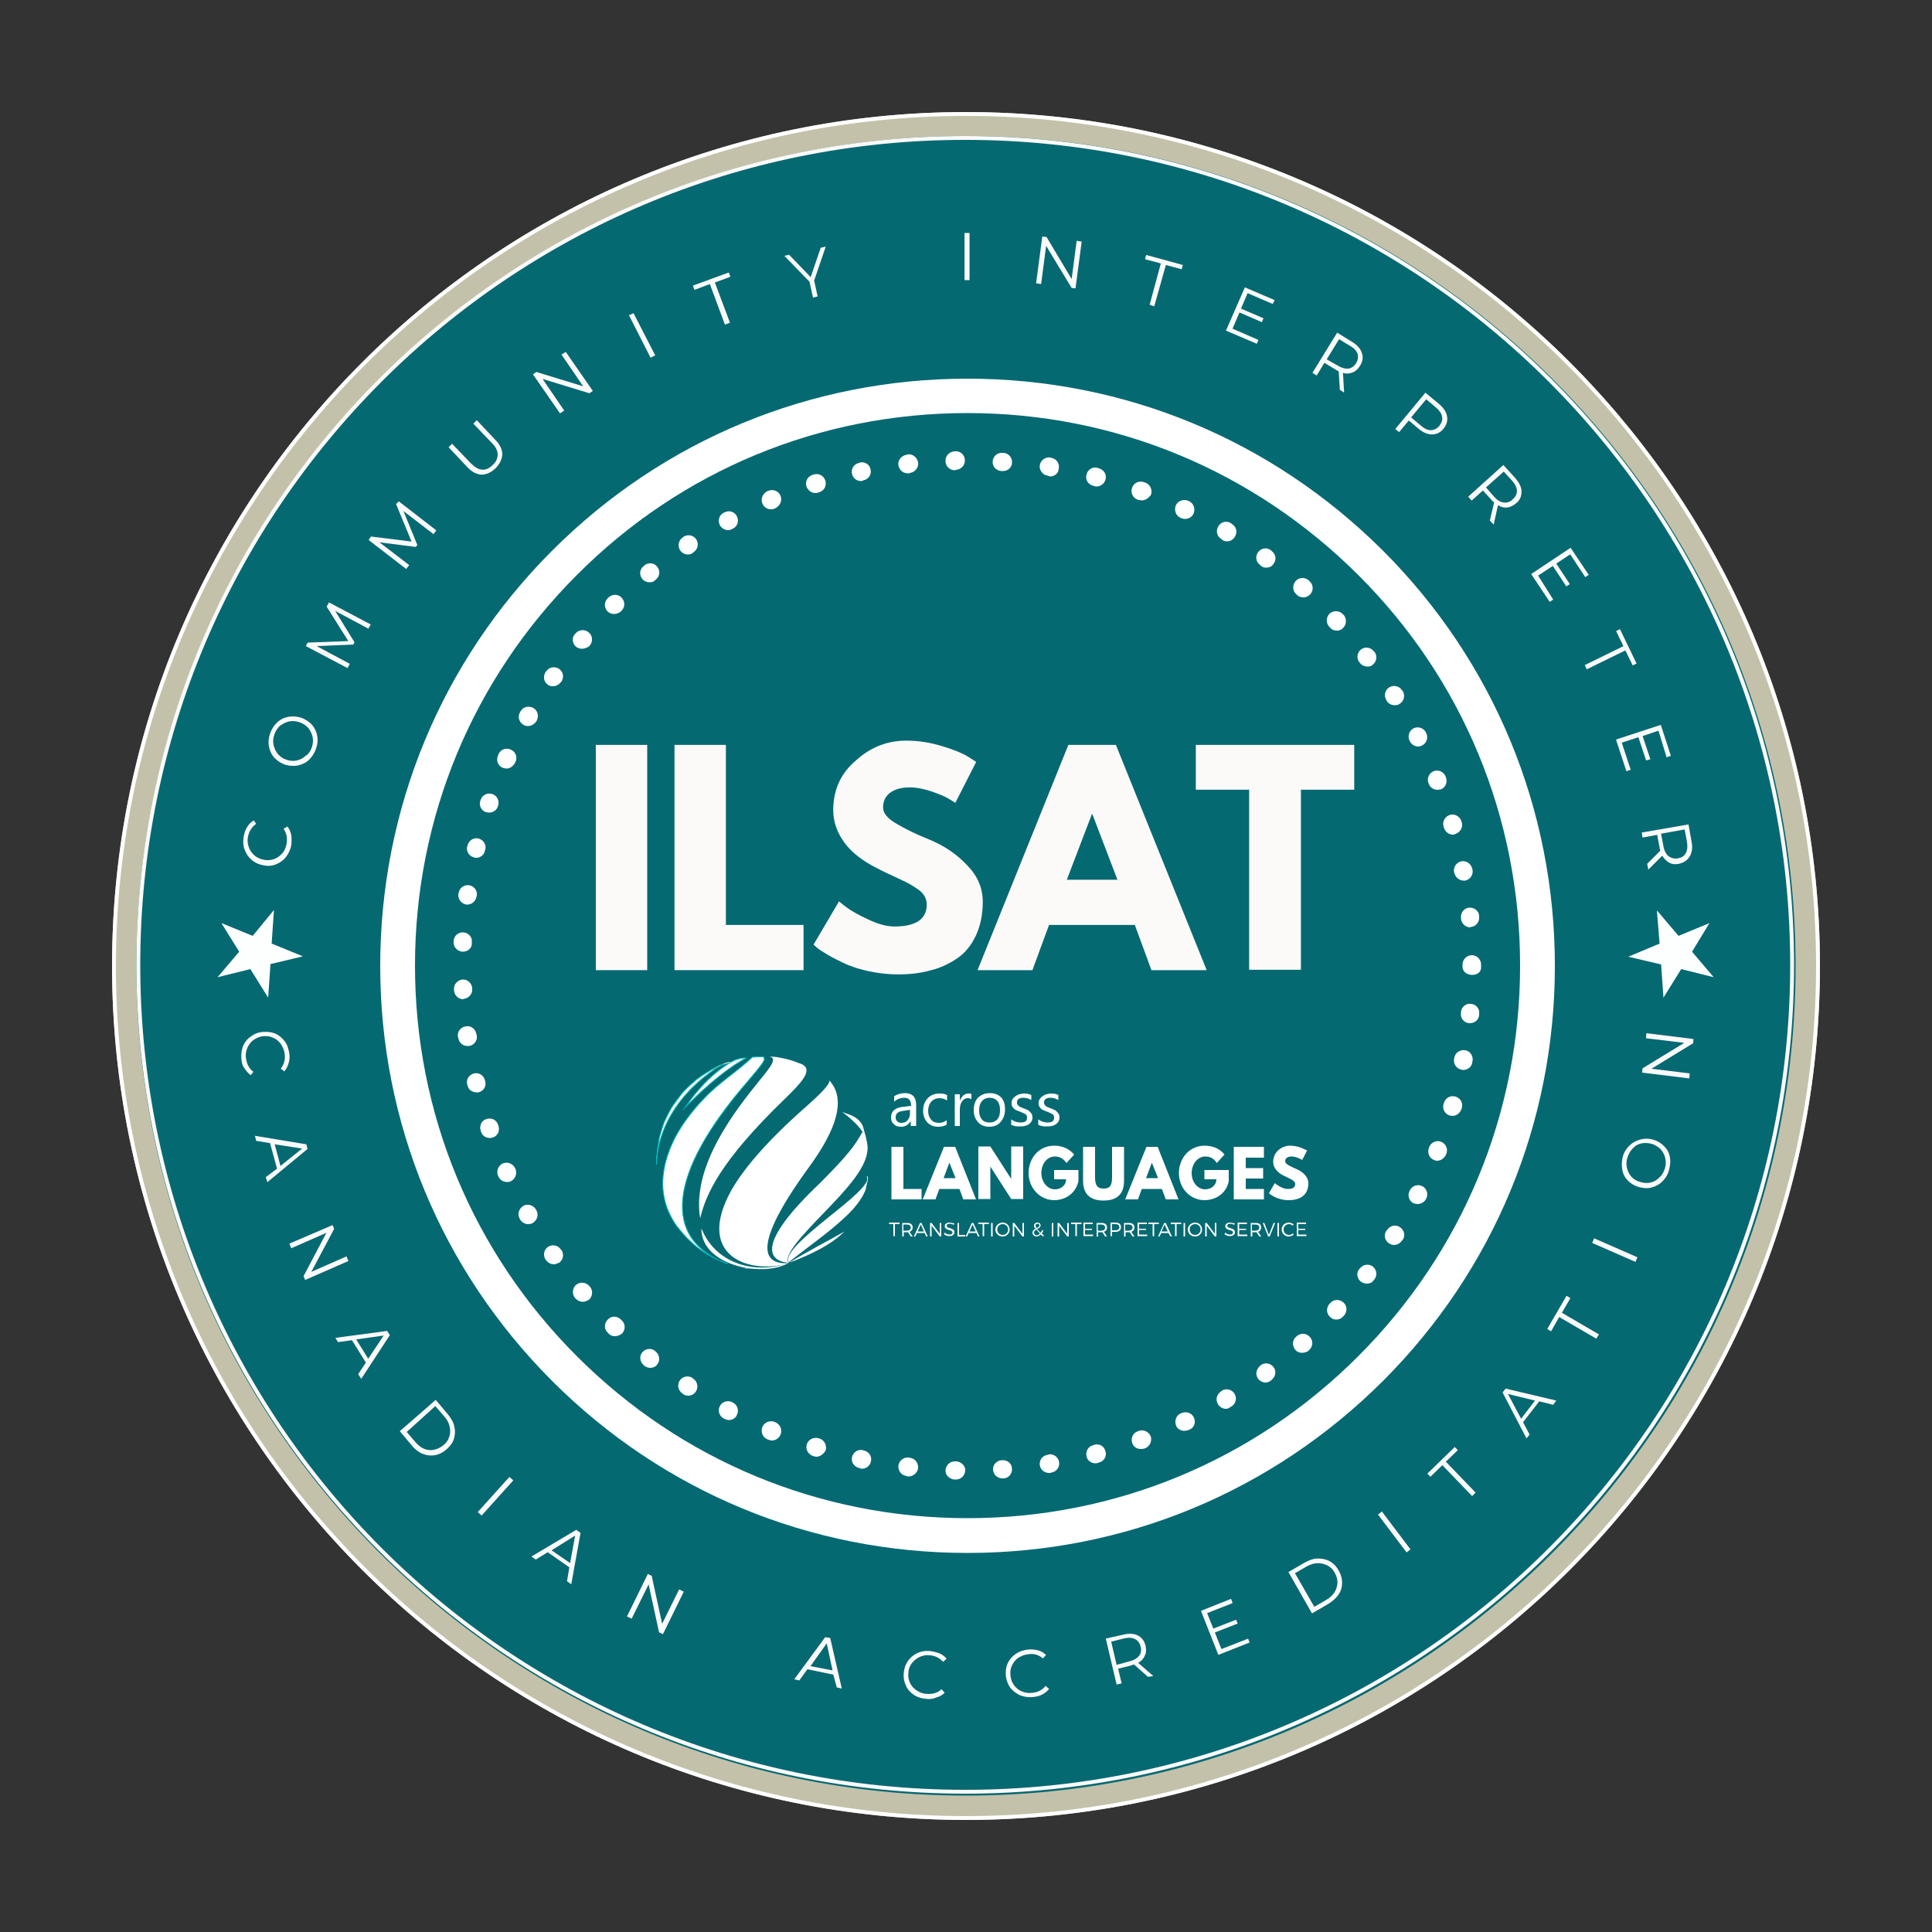 <svg xmlns="http://www.w3.org/2000/svg" xmlns:xlink="http://www.w3.org/1999/xlink" id="Capa_1" x="0px" y="0px" viewBox="0 0 500 500" style="enable-background:new 0 0 500 500;" xml:space="preserve"><rect x="0" y="0" width="500" height="500" fill="#333333" stroke="none"/> <style type="text/css"> .st0{clip-path:url(#SVGID_00000066494841258911414930000000796675802386942631_);} .st1{clip-path:url(#SVGID_00000183962989653118539490000011787187617077980348_);} .st2{fill:#C4C1AA;} .st3{clip-path:url(#SVGID_00000155858920836117496020000006902258188765161373_);} .st4{clip-path:url(#SVGID_00000088847902603423252150000010720374817146447756_);} .st5{fill:none;stroke:#FFFFFF;stroke-width:2;stroke-miterlimit:4;} .st6{clip-path:url(#SVGID_00000078016676140425675750000002061145228304076703_);} .st7{clip-path:url(#SVGID_00000042728371704702837050000014315204671118693548_);} .st8{fill:#056972;} .st9{clip-path:url(#SVGID_00000004543575963253060820000007576787191205382055_);} .st10{clip-path:url(#SVGID_00000053537949426612465330000009586834723300023968_);} .st11{fill:none;stroke:#FBFAF9;stroke-width:1.998;stroke-miterlimit:3.996;} .st12{fill:#FBFAF9;} .st13{clip-path:url(#SVGID_00000005232680665105555190000007778078382894082954_);} .st14{clip-path:url(#SVGID_00000102512648388641442280000008121323804523160196_);} .st15{clip-path:url(#SVGID_00000091700997272239024320000015245880870244625079_);} .st16{fill:#FDFEFE;} .st17{clip-path:url(#SVGID_00000029741509217122965540000008049771556520339390_);} .st18{clip-path:url(#SVGID_00000077307716669874846870000018440512056586213284_);} .st19{clip-path:url(#SVGID_00000072250310539139853180000007393130577205202584_);} .st20{clip-path:url(#SVGID_00000065783599107256951060000007391582016263618953_);} .st21{fill:#FFFFFF;} .st22{fill-rule:evenodd;clip-rule:evenodd;fill:#FFFFFF;} .st23{fill-rule:evenodd;clip-rule:evenodd;fill:#FFFFFF;stroke:#A3D6BA;stroke-width:0.216;stroke-miterlimit:22.926;} .st24{fill-rule:evenodd;clip-rule:evenodd;fill:#FFFFFF;stroke:#00B8BA;stroke-width:0.216;stroke-miterlimit:22.926;} </style> <g> <defs> <rect id="SVGID_1_" x="29" y="29" width="442" height="442"></rect> </defs> <clipPath id="SVGID_00000109014377254478224890000012340185986238807460_"> <use xlink:href="#SVGID_1_" style="overflow:visible;"></use> </clipPath> <g style="clip-path:url(#SVGID_00000109014377254478224890000012340185986238807460_);"> <g> <defs> <path id="SVGID_00000163783040551790148150000012437842176863962277_" d="M250,29C128,29,29,128,29,250S128,471,250,471 S471,372,471,250S372,29,250,29"></path> </defs> <clipPath id="SVGID_00000142894340897252444040000009971124001754075825_"> <use xlink:href="#SVGID_00000163783040551790148150000012437842176863962277_" style="overflow:visible;"></use> </clipPath> <g style="clip-path:url(#SVGID_00000142894340897252444040000009971124001754075825_);"> <path class="st2" d="M29,29h442v442H29V29z"></path> </g> </g> </g> </g> <g> <defs> <rect id="SVGID_00000159443365761944420370000000062873392807059620_" x="29" y="29" width="442" height="442"></rect> </defs> <clipPath id="SVGID_00000089571595230314791710000000336392357790467462_"> <use xlink:href="#SVGID_00000159443365761944420370000000062873392807059620_" style="overflow:visible;"></use> </clipPath> <g style="clip-path:url(#SVGID_00000089571595230314791710000000336392357790467462_);"> <g> <defs> <path id="SVGID_00000130635003750335015320000016598330692394687924_" d="M250,29C128,29,29,128,29,250 c0,122.1,98.9,221,221,221c122.1,0,221-98.9,221-221C471,128,372.1,29,250,29"></path> </defs> <clipPath id="SVGID_00000106851101770744335720000004470563825235640498_"> <use xlink:href="#SVGID_00000130635003750335015320000016598330692394687924_" style="overflow:visible;"></use> </clipPath> <g style="clip-path:url(#SVGID_00000106851101770744335720000004470563825235640498_);"> <path class="st5" d="M250,29C128,29,29,128,29,250c0,122.1,98.9,221,221,221c122.1,0,221-98.9,221-221C471,128,372.1,29,250,29"></path> </g> </g> </g> </g> <g> <defs> <rect id="SVGID_00000074434866359263535750000013422574341012673193_" x="35.3" y="35.2" width="429.5" height="429.5"></rect> </defs> <clipPath id="SVGID_00000002352352547317413900000008871541557506387895_"> <use xlink:href="#SVGID_00000074434866359263535750000013422574341012673193_" style="overflow:visible;"></use> </clipPath> <g style="clip-path:url(#SVGID_00000002352352547317413900000008871541557506387895_);"> <g> <defs> <path id="SVGID_00000025413205979766599970000008431320016236334235_" d="M250,35.2C131.4,35.2,35.3,131.4,35.3,250 c0,118.6,96.1,214.7,214.7,214.7S464.7,368.6,464.7,250C464.7,131.4,368.6,35.2,250,35.2"></path> </defs> <clipPath id="SVGID_00000042720446897373085790000008463557368229900954_"> <use xlink:href="#SVGID_00000025413205979766599970000008431320016236334235_" style="overflow:visible;"></use> </clipPath> <g style="clip-path:url(#SVGID_00000042720446897373085790000008463557368229900954_);"> <path class="st8" d="M35.3,35.2h429.5v429.5H35.3V35.2z"></path> </g> </g> </g> </g> <g> <defs> <rect id="SVGID_00000119810956831266126750000006742061962542146466_" x="35.3" y="35.2" width="429" height="429"></rect> </defs> <clipPath id="SVGID_00000080885809153927805430000011112847688759398282_"> <use xlink:href="#SVGID_00000119810956831266126750000006742061962542146466_" style="overflow:visible;"></use> </clipPath> <g style="clip-path:url(#SVGID_00000080885809153927805430000011112847688759398282_);"> <g> <defs> <path id="SVGID_00000008134589530139406760000018197133766151906749_" d="M249.8,35.2c-118.5,0-214.5,96-214.5,214.5 s96,214.5,214.5,214.5c118.5,0,214.5-96,214.5-214.5S368.2,35.2,249.8,35.2"></path> </defs> <clipPath id="SVGID_00000074414541920798182750000007723162200122196128_"> <use xlink:href="#SVGID_00000008134589530139406760000018197133766151906749_" style="overflow:visible;"></use> </clipPath> <g style="clip-path:url(#SVGID_00000074414541920798182750000007723162200122196128_);"> <path class="st11" d="M249.8,35.2c-118.5,0-214.5,96-214.5,214.5s96,214.5,214.5,214.5c118.5,0,214.5-96,214.5-214.5 S368.2,35.2,249.8,35.2"></path> </g> </g> </g> </g> <g> <g transform="translate(55.482, 169.409)"> <g> <path class="st12" d="M19.9,49.3c-0.2,1.2-0.7,2.2-1.4,3.1c-0.7,0.9-1.6,1.5-2.6,1.9c-1,0.4-2.1,0.5-3.3,0.2 c-1.2-0.2-2.2-0.7-3-1.4c-0.8-0.7-1.4-1.6-1.8-2.7c-0.4-1.1-0.4-2.2-0.2-3.4c0.2-0.9,0.4-1.7,0.9-2.4c0.4-0.7,1-1.3,1.7-1.7 l0.6,0.9c-1.1,0.8-1.8,1.9-2.1,3.3c-0.2,1-0.1,1.9,0.2,2.7c0.3,0.9,0.8,1.6,1.5,2.2c0.7,0.6,1.5,0.9,2.4,1.1 c0.9,0.2,1.8,0.1,2.7-0.2c0.8-0.3,1.5-0.8,2.1-1.5c0.6-0.7,0.9-1.5,1.1-2.5c0.2-1.4,0-2.7-0.8-3.8l1-0.6c0.5,0.6,0.8,1.3,1,2.2 C20,47.5,20,48.4,19.9,49.3z"></path> </g> </g> </g> <g> <g transform="translate(59.498, 150.514)"> <g> <path class="st12" d="M22.3,43.2c-0.4,1.2-1,2.1-1.8,2.9c-0.8,0.8-1.8,1.2-2.9,1.5c-1.1,0.2-2.2,0.1-3.3-0.2 c-1.1-0.4-2-1-2.8-1.8c-0.7-0.8-1.2-1.8-1.4-2.9c-0.2-1.1-0.1-2.2,0.3-3.4c0.4-1.1,1-2.1,1.8-2.8c0.8-0.8,1.8-1.3,2.9-1.5 c1.1-0.2,2.2-0.1,3.3,0.2c1.1,0.4,2,1,2.8,1.8c0.7,0.8,1.2,1.8,1.4,2.9C22.8,41,22.7,42.1,22.3,43.2z M21.2,42.9 c0.3-0.9,0.4-1.8,0.2-2.7c-0.2-0.9-0.6-1.6-1.1-2.3c-0.6-0.7-1.4-1.2-2.3-1.5c-0.9-0.3-1.8-0.4-2.7-0.2c-0.9,0.2-1.6,0.6-2.3,1.1 c-0.7,0.6-1.2,1.4-1.5,2.3c-0.3,0.9-0.4,1.8-0.2,2.7c0.2,0.9,0.6,1.7,1.1,2.3c0.6,0.7,1.3,1.2,2.2,1.5c0.9,0.3,1.8,0.4,2.7,0.2 c0.9-0.2,1.6-0.6,2.3-1.2C20.4,44.6,20.9,43.8,21.2,42.9z"></path> </g> </g> </g> <g> <g transform="translate(66.84, 131.004)"> <g> <path class="st12" d="M18.3,24.9l10.8,5.7l-0.6,1.1l-8.6-4.6l5,8.1l-0.3,0.6l-9.5,0.4l8.6,4.6l-0.6,1.1l-10.8-5.7l0.5-0.9 l10.5-0.4l-5.6-8.9L18.3,24.9z"></path> </g> </g> </g> <g> <g transform="translate(78.007, 111.651)"> <g> <path class="st12" d="M25.2,18.1l9.7,7.5l-0.7,1l-7.8-6l3.6,8.8l-0.4,0.5l-9.4-1.2l7.7,5.9l-0.8,1l-9.7-7.5l0.6-0.9l10.5,1.3 l-4-9.7L25.2,18.1z"></path> </g> </g> </g> <g> <g transform="translate(92.297, 94.442)"> <g> <path class="st12" d="M35.9,26.8c-1.2,1.1-2.4,1.6-3.6,1.6c-1.3-0.1-2.5-0.7-3.7-2l-4.8-5.1l0.9-0.9l4.8,5c1,1,1.9,1.6,2.9,1.7 c1,0.1,1.9-0.3,2.8-1.2c0.9-0.8,1.3-1.7,1.3-2.7c0-1-0.5-2-1.5-3l-4.8-5l0.9-0.9l4.8,5.1c1.2,1.2,1.8,2.5,1.8,3.8 C37.6,24.5,37,25.7,35.9,26.8z"></path> </g> </g> </g> <g> <g transform="translate(107.523, 81.072)"> <g> <path class="st12" d="M38.9,10l7,10.1L45,20.7L32.9,17l5.6,8.2l-1.1,0.7l-7-10.1l0.9-0.6l12.1,3.7l-5.6-8.2L38.9,10z"></path> </g> </g> </g> <g> <g transform="translate(124.969, 70.073)"> <g> <path class="st12" d="M37.8,11.5L39,11l5.6,10.9l-1.2,0.6L37.8,11.5z"></path> </g> </g> </g> <g> <g transform="translate(137.613, 64.118)"> <g> <path class="st12" d="M46.1,9.4l-4,1.5l-0.4-1.1L51,6.4l0.4,1.1l-4,1.5l3.9,10.4L50,19.9L46.1,9.4z"></path> </g> </g> </g> <g> <g transform="translate(154.203, 58.618)"> <g> <path class="st12" d="M56.5,14l0.9,4.1l-1.2,0.3l-0.9-4.1l-6.5-6.7L50,7.3l5.6,5.8l2.6-7.6l1.3-0.3L56.5,14z"></path> </g> </g> </g> <g> <g transform="translate(172.233, 55.294)"> </g> </g> <g> <g transform="translate(185.714, 54.4)"> <g> <path class="st12" d="M63.9,5.9h1.3v12.2h-1.3V5.9z"></path> </g> </g> </g> <g> <g transform="translate(199.641, 54.822)"> <g> <path class="st12" d="M80.3,7.7l-1.6,12.1l-1-0.1L71.1,8.8l-1.3,9.9l-1.3-0.2l1.6-12.1l1.1,0.1l6.5,10.9L79,7.5L80.3,7.7z"></path> </g> </g> </g> <g> <g transform="translate(219.923, 58.279)"> <g> <path class="st12" d="M80.5,9.9l-4.1-1.1l0.3-1.1l9.5,2.6l-0.3,1.1l-4.1-1.1l-3,10.7l-1.2-0.4L80.5,9.9z"></path> </g> </g> </g> <g> <g transform="translate(236.575, 63.569)"> <g> <path class="st12" d="M89.1,24.4l-0.4,1l-8-3.4l4.9-11.2l7.7,3.3l-0.5,1l-6.5-2.8l-1.7,4l5.8,2.5l-0.4,1l-5.8-2.5l-1.8,4.2 L89.1,24.4z"></path> </g> </g> </g> <g> <g transform="translate(253.455, 71.592)"> <g> <path class="st12" d="M93.3,29.3L93,24.5c-0.3-0.1-0.6-0.3-0.9-0.5l-2.8-1.7l-2,3.3l-1.1-0.7l6.4-10.4l3.9,2.4 c1.3,0.8,2.2,1.8,2.5,2.9c0.4,1.1,0.2,2.2-0.5,3.3c-0.5,0.8-1.1,1.4-1.9,1.7c-0.8,0.3-1.6,0.4-2.5,0.1l0.3,5.1L93.3,29.3z M92.7,23c1,0.6,2,0.9,2.8,0.8c0.8-0.1,1.5-0.6,2-1.4c0.5-0.8,0.6-1.7,0.4-2.4c-0.3-0.8-0.9-1.5-2-2.1l-2.8-1.7l-3.2,5.2L92.7,23 z"></path> </g> </g> </g> <g> <g transform="translate(269.598, 82.328)"> <g> <path class="st12" d="M102.8,22.2c1.2,1,1.9,2.1,2.1,3.2c0.2,1.1-0.1,2.2-0.9,3.2c-0.8,1-1.8,1.5-3,1.5c-1.2,0-2.3-0.5-3.5-1.5 l-2.5-2.1l-2.5,3l-1-0.8l7.8-9.4L102.8,22.2z M98.1,27.8c0.9,0.8,1.8,1.2,2.6,1.2c0.8,0,1.6-0.4,2.2-1.1c0.6-0.8,0.9-1.6,0.7-2.4 c-0.1-0.8-0.7-1.6-1.6-2.4L99.5,21l-3.9,4.7L98.1,27.8z"></path> </g> </g> </g> <g> <g transform="translate(283.97, 95.244)"> <g> <path class="st12" d="M101.6,39.5l1.1-4.7c-0.2-0.2-0.5-0.4-0.7-0.7l-2.2-2.4l-2.9,2.6l-0.9-1l9.1-8.2l3.1,3.4 c1,1.2,1.6,2.3,1.6,3.5c0,1.2-0.4,2.2-1.4,3c-0.7,0.6-1.5,1-2.3,1.1c-0.8,0.1-1.6-0.1-2.4-0.6l-1.1,5L101.6,39.5z M102.7,33.3 c0.8,0.9,1.6,1.4,2.5,1.5c0.8,0.1,1.6-0.1,2.3-0.8c0.8-0.7,1.1-1.4,1.1-2.2c0-0.8-0.4-1.7-1.2-2.6l-2.2-2.4l-4.6,4.1L102.7,33.3z "></path> </g> </g> </g> <g> <g transform="translate(296.364, 110.162)"> <g> <path class="st12" d="M105.6,45l-0.9,0.6l-4.8-7.2l10.2-6.8l4.7,7l-0.9,0.6l-3.9-5.9l-3.6,2.4l3.5,5.3l-0.9,0.6l-3.5-5.3 l-3.8,2.5L105.6,45z"></path> </g> </g> </g> <g> <g transform="translate(306.143, 126.121)"> <g> <path class="st12" d="M114,41.1l-1.9-3.9l1-0.5l4.3,8.9l-1,0.5l-1.9-3.9l-10,4.9L104,46L114,41.1z"></path> </g> </g> </g> <g> <g transform="translate(313.213, 142.097)"> <g> <path class="st12" d="M108.8,57.1l-1.1,0.4l-2.7-8.2l11.6-3.8l2.6,8l-1.1,0.4L116,47l-4.1,1.4l2,6l-1.1,0.3l-2-6l-4.3,1.4 L108.8,57.1z"></path> </g> </g> </g> <g> <g transform="translate(318.384, 160.059)"> <g> <path class="st12" d="M107.9,63.5l3.4-3.4c-0.1-0.3-0.2-0.6-0.2-0.9l-0.6-3.2l-3.8,0.7l-0.2-1.3l12.1-2.1l0.8,4.5 c0.3,1.5,0.1,2.8-0.5,3.8c-0.6,1-1.5,1.6-2.8,1.9c-0.9,0.2-1.8,0.1-2.5-0.3c-0.7-0.4-1.3-1-1.8-1.8l-3.6,3.6L107.9,63.5z M112.1,58.9c0.2,1.2,0.7,2.1,1.3,2.6c0.7,0.5,1.4,0.7,2.4,0.6c1-0.2,1.7-0.6,2.1-1.4c0.4-0.7,0.5-1.7,0.3-2.9l-0.6-3.2l-6.1,1.1 L112.1,58.9z"></path> </g> </g> </g> <g> <g transform="translate(46.277, 200.173)"> <g> <path class="st12" d="M16.2,74c-0.1-1.2,0-2.3,0.4-3.4c0.4-1,1.1-1.9,2-2.5c0.9-0.7,1.9-1.1,3.1-1.2c1.2-0.1,2.2,0,3.2,0.4 c1,0.4,1.8,1.1,2.5,2c0.7,0.9,1,2,1.2,3.2c0.1,0.9,0.1,1.7-0.2,2.5c-0.2,0.8-0.6,1.5-1.1,2.1l-0.9-0.7c0.8-1.1,1.2-2.3,1-3.8 c-0.1-1-0.5-1.8-1-2.6c-0.5-0.7-1.2-1.3-2-1.6c-0.8-0.4-1.7-0.5-2.6-0.4c-1,0.1-1.8,0.5-2.5,1c-0.7,0.5-1.2,1.2-1.6,2.1 c-0.3,0.8-0.5,1.7-0.3,2.7c0.2,1.4,0.8,2.6,1.9,3.4l-0.7,0.9c-0.6-0.5-1.2-1.1-1.6-1.8C16.5,75.7,16.3,74.9,16.2,74z"></path> </g> </g> </g> <g> <g transform="translate(49.49, 220.448)"> <g> <path class="st12" d="M22.2,82l-1.8-6.6l-3.6-0.6l-0.3-1.3l13.3,2.2l0.3,1.2l-10.4,8.6l-0.4-1.3L22.2,82z M23.1,81.3l5.6-4.5 l-7.1-1.1L23.1,81.3z"></path> </g> </g> </g> <g> <g transform="translate(55.569, 240.053)"> <g> <path class="st12" d="M34.6,86.3l-11.2,4.9l-0.4-1l5.9-11.2l-9.1,4l-0.5-1.2L30.5,77l0.4,1L25,89.1l9.1-4L34.6,86.3z"></path> </g> </g> </g> <g> <g transform="translate(65.088, 259.64)"> <g> <path class="st12" d="M29.6,93L26,87.2l-3.6,0.5l-0.7-1.1l13.4-1.8l0.7,1.1l-7.4,11.3L27.6,96L29.6,93z M30.2,92l4-6l-7.1,1 L30.2,92z"></path> </g> </g> </g> <g> <g transform="translate(76.666, 276.59)"> <g> <path class="st12" d="M36.1,85.7l3.2,3.8c0.8,1,1.4,2,1.6,3.1c0.3,1.1,0.2,2.2-0.1,3.2c-0.3,1-1,1.9-1.9,2.7 c-0.9,0.8-1.9,1.3-2.9,1.5c-1.1,0.2-2.1,0.1-3.2-0.3c-1-0.4-2-1.1-2.8-2.1l-3.2-3.8L36.1,85.7z M30.9,96.7 c0.7,0.8,1.5,1.4,2.3,1.7c0.8,0.3,1.7,0.4,2.5,0.2c0.9-0.2,1.7-0.6,2.4-1.2c0.8-0.6,1.3-1.4,1.5-2.2c0.3-0.8,0.3-1.7,0.1-2.6 c-0.2-0.9-0.6-1.7-1.3-2.5l-2.4-2.8L28.6,94L30.9,96.7z"></path> </g> </g> </g> <g> <g transform="translate(91.637, 292.525)"> <g> <path class="st12" d="M40.2,89.7l1,0.9L33,99.7l-1-0.9L40.2,89.7z"></path> </g> </g> </g> <g> <g transform="translate(103.143, 302.117)"> <g> <path class="st12" d="M44.2,103.5l-5.6-3.9l-3.1,1.9l-1.1-0.8L46,93.8l1.1,0.8l-2.4,13.3l-1.1-0.8L44.2,103.5z M44.4,102.4 l1.3-7.1l-6.1,3.8L44.4,102.4z"></path> </g> </g> </g> <g> <g transform="translate(120.461, 313.131)"> <g> <path class="st12" d="M56.5,98.8l-5.4,11l-1-0.5l-2.7-12.4l-4.4,8.9l-1.2-0.6l5.4-11l1,0.5l2.7,12.4l4.4-8.9L56.5,98.8z"></path> </g> </g> </g> <g> <g transform="translate(140.328, 321.819)"> </g> </g> <g> <g transform="translate(154.157, 325.998)"> <g> <path class="st12" d="M61.5,107.4l-6.7-1.4l-2.1,2.9l-1.3-0.3l8-10.9l1.3,0.2l3,13.1l-1.3-0.3L61.5,107.4z M61.3,106.3l-1.5-7 l-4.2,5.9L61.3,106.3z"></path> </g> </g> </g> <g> <g transform="translate(174.38, 329.377)"> <g> <path class="st12" d="M65.4,110.3c-1.2-0.1-2.3-0.4-3.2-1c-0.9-0.6-1.7-1.4-2.1-2.4c-0.5-1-0.7-2.1-0.6-3.2 c0.1-1.2,0.4-2.2,1-3.1c0.6-0.9,1.4-1.6,2.4-2.1c1-0.5,2.1-0.7,3.3-0.6c0.9,0.1,1.7,0.3,2.5,0.6c0.8,0.3,1.4,0.8,1.9,1.4 l-0.9,0.8c-0.9-1-2.1-1.6-3.5-1.7c-1-0.1-1.9,0.1-2.7,0.5c-0.8,0.4-1.5,1-2,1.7c-0.5,0.7-0.8,1.6-0.8,2.5 c-0.1,0.9,0.1,1.8,0.5,2.6c0.4,0.8,1,1.4,1.8,1.9c0.8,0.5,1.6,0.8,2.6,0.8c1.5,0.1,2.7-0.3,3.7-1.2l0.8,0.9 c-0.6,0.6-1.3,1-2.1,1.2C67.2,110.3,66.3,110.4,65.4,110.3z"></path> </g> </g> </g> <g> <g transform="translate(194.905, 329.803)"> <g> <path class="st12" d="M72.3,109.4c-1.2,0.1-2.3-0.1-3.3-0.5c-1-0.5-1.8-1.1-2.5-2c-0.6-0.9-1-1.9-1.1-3.1 c-0.1-1.2,0.1-2.3,0.5-3.2c0.5-1,1.2-1.8,2.1-2.4c0.9-0.6,2-1,3.2-1.1c0.9-0.1,1.7,0,2.5,0.2c0.8,0.2,1.5,0.6,2.1,1.2l-0.8,0.9 c-1-0.9-2.3-1.3-3.7-1.1c-1,0.1-1.8,0.4-2.6,0.9c-0.8,0.5-1.3,1.2-1.7,2c-0.4,0.8-0.5,1.7-0.4,2.6c0.1,1,0.4,1.8,0.9,2.5 c0.5,0.7,1.2,1.3,2,1.6c0.8,0.4,1.7,0.5,2.7,0.4c1.4-0.1,2.6-0.7,3.5-1.8l0.9,0.8c-0.5,0.6-1.1,1.1-1.9,1.5 S73.2,109.3,72.3,109.4z"></path> </g> </g> </g> <g> <g transform="translate(215.277, 327.26)"> <g> <path class="st12" d="M81.8,106.7l-3.6-3.2c-0.3,0.1-0.6,0.2-0.9,0.3l-3.2,0.8l0.9,3.8l-1.3,0.3l-2.8-11.9l4.5-1 c1.5-0.4,2.8-0.3,3.8,0.2c1,0.5,1.7,1.4,2,2.7c0.2,0.9,0.2,1.8-0.2,2.5c-0.3,0.8-0.9,1.4-1.7,1.9l3.9,3.4L81.8,106.7z M77,102.7 c1.2-0.3,2-0.8,2.5-1.4c0.5-0.7,0.7-1.5,0.4-2.4c-0.2-1-0.7-1.6-1.5-2c-0.8-0.4-1.7-0.4-2.9-0.1l-3.2,0.8l1.4,6L77,102.7z"></path> </g> </g> </g> <g> <g transform="translate(235.105, 321.778)"> <g> <path class="st12" d="M87.9,102.3l0.4,1l-8.1,3.2l-4.5-11.4l7.8-3.1l0.4,1.1l-6.6,2.6l1.6,4l5.9-2.3l0.4,1l-5.9,2.3L81,105 L87.9,102.3z"></path> </g> </g> </g> <g> <g transform="translate(253.342, 313.846)"> <g> <path class="st12" d="M80.1,93l4.3-2.5c1.1-0.6,2.2-1,3.3-1c1.1,0,2.2,0.2,3.1,0.7c0.9,0.5,1.7,1.3,2.3,2.4 c0.6,1,0.9,2.1,0.9,3.2c0,1.1-0.3,2.1-0.9,3c-0.6,0.9-1.5,1.7-2.6,2.4l-4.3,2.5L80.1,93z M89.9,100.2c0.9-0.5,1.6-1.2,2.1-1.9 c0.5-0.8,0.7-1.6,0.8-2.5c0-0.9-0.2-1.7-0.7-2.6c-0.5-0.9-1.1-1.5-1.9-1.9c-0.8-0.4-1.6-0.6-2.5-0.6c-0.9,0-1.8,0.3-2.8,0.8 l-3.1,1.8l5,8.7L89.9,100.2z"></path> </g> </g> </g> <g> <g transform="translate(271.826, 302.168)"> <g> <path class="st12" d="M84.8,89.8l1-0.8l7.4,9.8l-1,0.8L84.8,89.8z"></path> </g> </g> </g> <g> <g transform="translate(283.385, 292.685)"> <g> <path class="st12" d="M89.9,86.5l-3.1,3L86,88.7l7.1-6.9l0.8,0.8l-3.1,3l7.7,8l-0.9,0.9L89.9,86.5z"></path> </g> </g> </g> <g> <g transform="translate(296.262, 279.266)"> <g> <path class="st12" d="M102.1,83.4l-4.2,5.4l1.7,3.2l-0.8,1l-6.2-11.9l0.8-1l13.1,3.1l-0.8,1.1L102.1,83.4z M101,83.2l-7-1.7 l3.4,6.4L101,83.2z"></path> </g> </g> </g> <g> <g transform="translate(308.218, 262.646)"> <g> <path class="st12" d="M95.3,78.2l-2.1,3.7l-1-0.6l5-8.6l1,0.6L96,77.1l9.6,5.6l-0.7,1.1L95.3,78.2z"></path> </g> </g> </g> <g> <g transform="translate(316.861, 246.277)"> <g> <path class="st12" d="M95.2,75.4l0.5-1.2l11.2,4.9l-0.5,1.2L95.2,75.4z"></path> </g> </g> </g> <g> <g transform="translate(322.363, 232.314)"> <g> <path class="st12" d="M109.6,70.4c-0.3,1.2-0.9,2.2-1.7,3c-0.8,0.8-1.7,1.3-2.8,1.6c-1.1,0.3-2.2,0.2-3.3-0.1 c-1.1-0.3-2.1-0.9-2.8-1.6c-0.8-0.8-1.3-1.7-1.5-2.8c-0.2-1.1-0.2-2.2,0.1-3.4c0.3-1.2,0.9-2.1,1.7-2.9c0.8-0.8,1.7-1.3,2.8-1.6 c1.1-0.3,2.2-0.3,3.3,0c1.1,0.3,2.1,0.9,2.9,1.7c0.8,0.8,1.3,1.7,1.5,2.8S109.9,69.2,109.6,70.4z M108.5,70.1 c0.3-0.9,0.3-1.8,0.1-2.7c-0.2-0.9-0.6-1.6-1.2-2.3c-0.6-0.6-1.4-1.1-2.3-1.4c-0.9-0.2-1.8-0.3-2.7-0.1c-0.9,0.2-1.6,0.6-2.2,1.3 c-0.6,0.6-1.1,1.4-1.4,2.4c-0.3,0.9-0.3,1.8-0.1,2.7c0.2,0.9,0.6,1.6,1.2,2.3c0.6,0.6,1.4,1.1,2.3,1.3c0.9,0.3,1.8,0.3,2.7,0.1 c0.9-0.2,1.6-0.7,2.2-1.3C107.8,71.8,108.2,71,108.5,70.1z"></path> </g> </g> </g> <g> <g transform="translate(327.583, 210.792)"> <g> <path class="st12" d="M98.5,56.6l12.2,1.5l-0.1,1.1l-10.8,6.6l9.9,1.2l-0.1,1.3l-12.2-1.5l0.1-1.1l10.8-6.6l-9.9-1.2L98.5,56.6z"></path> </g> </g> </g> <g> <defs> <rect id="SVGID_00000085222499763267811780000011487866395582093499_" x="56" y="234.7" width="22.7" height="24"></rect> </defs> <clipPath id="SVGID_00000047746767703140086350000002178615069092360602_"> <use xlink:href="#SVGID_00000085222499763267811780000011487866395582093499_" style="overflow:visible;"></use> </clipPath> <g style="clip-path:url(#SVGID_00000047746767703140086350000002178615069092360602_);"> <g> <defs> <rect id="SVGID_00000044151189812723498460000004135519325434980784_" x="54.2" y="235" transform="matrix(0.643 -0.766 0.766 0.643 -164.892 138.017)" width="22.7" height="21.6"></rect> </defs> <clipPath id="SVGID_00000083776349969654349780000015071015063202080431_"> <use xlink:href="#SVGID_00000044151189812723498460000004135519325434980784_" style="overflow:visible;"></use> </clipPath> <g style="clip-path:url(#SVGID_00000083776349969654349780000015071015063202080431_);"> <g> <defs> <polyline id="SVGID_00000176005697055450063810000012780026536402129539_" points="57.3,238.9 65.4,242.2 70.9,235.5 70.3,244.2 78.4,247.5 70,249.5 69.4,258.2 64.8,250.8 56.3,252.9 61.9,246.3 57.3,238.9 "></polyline> </defs> <clipPath id="SVGID_00000063604428629628431160000004706884332781077692_"> <use xlink:href="#SVGID_00000176005697055450063810000012780026536402129539_" style="overflow:visible;"></use> </clipPath> <g style="clip-path:url(#SVGID_00000063604428629628431160000004706884332781077692_);"> <path class="st16" d="M50,247.6l14.6-17.4l16.6,13.9l-14.6,17.4L50,247.6z"></path> </g> </g> </g> </g> </g> </g> <g> <defs> <rect id="SVGID_00000008854717448063478720000011173957881567000471_" x="421.3" y="234.7" width="22.7" height="24"></rect> </defs> <clipPath id="SVGID_00000023254000607931797480000006331189362705672098_"> <use xlink:href="#SVGID_00000008854717448063478720000011173957881567000471_" style="overflow:visible;"></use> </clipPath> <g style="clip-path:url(#SVGID_00000023254000607931797480000006331189362705672098_);"> <g> <defs> <rect id="SVGID_00000168077765290538876910000006020302620080916927_" x="423.4" y="234.5" transform="matrix(0.761 -0.649 0.649 0.761 -55.687 340.742)" width="21.6" height="22.7"></rect> </defs> <clipPath id="SVGID_00000163756412126327181910000010101781688373575305_"> <use xlink:href="#SVGID_00000168077765290538876910000006020302620080916927_" style="overflow:visible;"></use> </clipPath> <g style="clip-path:url(#SVGID_00000163756412126327181910000010101781688373575305_);"> <g> <defs> <polyline id="SVGID_00000074400588698409361640000009858671732237229717_" points="442.4,238.9 437.9,246.3 443.5,252.9 435.1,250.8 430.5,258.2 429.9,249.6 421.4,247.6 429.5,244.2 428.8,235.6 434.4,242.2 442.4,238.9 "></polyline> </defs> <clipPath id="SVGID_00000054236834940308744850000012560164394967869076_"> <use xlink:href="#SVGID_00000074400588698409361640000009858671732237229717_" style="overflow:visible;"></use> </clipPath> <g style="clip-path:url(#SVGID_00000054236834940308744850000012560164394967869076_);"> <path class="st16" d="M435.1,230.2l14.7,17.3l-16.5,14.1l-14.7-17.3L435.1,230.2z"></path> </g> </g> </g> </g> </g> </g> <g> <defs> <rect id="SVGID_00000053515502459477724730000002314600563746556034_" x="98.4" y="97.9" width="304" height="304"></rect> </defs> <clipPath id="SVGID_00000179621031999463459840000008814100891389955767_"> <use xlink:href="#SVGID_00000053515502459477724730000002314600563746556034_" style="overflow:visible;"></use> </clipPath> <g style="clip-path:url(#SVGID_00000179621031999463459840000008814100891389955767_);"> <path class="st21" d="M250.4,401.9c-40.6,0-78.8-15.8-107.5-44.5c-28.7-28.7-44.5-66.9-44.5-107.4c0-40.6,15.8-78.8,44.5-107.5 c28.7-28.7,66.9-44.5,107.5-44.5s78.7,15.8,107.5,44.5c28.7,28.7,44.5,66.9,44.5,107.5c0,40.6-15.8,78.7-44.5,107.4 C329.1,386.1,291,401.9,250.4,401.9z M250.4,106.9c-38.2,0-74.1,14.8-101.1,41.9c-27,27-41.9,62.9-41.9,101.1S122.3,324,149.3,351 c27,27,62.9,41.9,101.1,41.9S324.5,378,351.5,351c27-27,41.9-62.9,41.9-101.1s-14.8-74.1-41.9-101.1 C324.4,121.8,288.6,106.9,250.4,106.9z"></path> </g> </g> <path class="st21" d="M247.4,382.9H247c-1.3-0.1-2.4-1.2-2.3-2.4c0.1-1.3,1.1-2.3,2.4-2.3h0.1h0.3c1.3,0.1,2.4,1.2,2.3,2.4 C249.7,381.9,248.7,382.9,247.4,382.9z M259.4,382.6c-1.3,0-2.3-1-2.4-2.2c-0.1-1.3,0.9-2.4,2.2-2.5h0.2c1.3-0.1,2.5,0.9,2.5,2.2 c0.1,1.3-0.9,2.5-2.2,2.5h-0.3C259.4,382.6,259.4,382.6,259.4,382.6z M235.2,382.1c-0.1,0-0.2,0-0.3,0l-0.3-0.1 c-1.3-0.2-2.2-1.3-2.1-2.7c0.2-1.3,1.3-2.2,2.7-2.1l0.3,0.1c1.3,0.1,2.2,1.3,2.1,2.7C237.4,381.2,236.3,382.1,235.2,382.1z M271.5,381.2c-1.2,0-2.2-0.8-2.4-2c-0.2-1.3,0.7-2.5,2-2.7l0.3-0.1c1.3-0.2,2.5,0.7,2.7,2c0.2,1.3-0.7,2.5-2,2.7l-0.3,0.1 C271.8,381.2,271.7,381.2,271.5,381.2z M223.1,380.1c-0.2,0-0.3,0-0.5-0.1l-0.3-0.1c-1.3-0.3-2.1-1.6-1.8-2.8 c0.3-1.3,1.6-2.1,2.8-1.8l0.3,0.1c1.3,0.3,2.1,1.5,1.8,2.8C225.2,379.3,224.2,380.1,223.1,380.1z M283.5,378.7 c-1.1,0-2.1-0.7-2.3-1.8c-0.3-1.3,0.4-2.6,1.8-2.9l0.2-0.1c1.3-0.4,2.6,0.4,2.9,1.7c0.4,1.3-0.4,2.6-1.7,2.9l-0.3,0.1 C283.9,378.7,283.7,378.7,283.5,378.7z M211.3,377c-0.2,0-0.5-0.1-0.7-0.1l-0.2-0.1c-1.3-0.4-2-1.8-1.6-3c0.4-1.3,1.7-1.9,3-1.6 l0.3,0.1c1.3,0.4,1.9,1.8,1.6,3C213.2,376.3,212.2,377,211.3,377z M295.2,375c-1,0-1.9-0.6-2.2-1.6c-0.4-1.2,0.2-2.6,1.5-3l0.2-0.1 c1.2-0.4,2.6,0.2,3.1,1.4c0.4,1.2-0.2,2.6-1.4,3.1l-0.3,0.1C295.7,375,295.5,375,295.2,375z M199.8,372.8c-0.3,0-0.6-0.1-0.9-0.2 l-0.3-0.1c-1.2-0.5-1.8-1.9-1.3-3.2c0.5-1.2,1.9-1.8,3.2-1.3l0.2,0.1c1.2,0.5,1.8,1.9,1.3,3.2C201.6,372.2,200.7,372.8,199.8,372.8z M306.5,370.3c-0.9,0-1.8-0.5-2.1-1.3c-0.5-1.2-0.1-2.6,1.1-3.2l0.3-0.1c1.2-0.5,2.6-0.1,3.2,1.2c0.5,1.2,0.1,2.6-1.2,3.1l-0.2,0.1 C307.2,370.2,306.8,370.3,306.5,370.3z M188.7,367.5c-0.4,0-0.8-0.1-1.2-0.3l-0.2-0.1c-1.2-0.6-1.6-2.1-1-3.2c0.6-1.2,2.1-1.6,3.2-1 l0.2,0.1c1.2,0.6,1.6,2.1,1,3.2C190.4,367,189.5,367.5,188.7,367.5z M317.3,364.6c-0.8,0-1.6-0.4-2.1-1.2c-0.7-1.2-0.3-2.6,0.8-3.3 l0.2-0.2c1.2-0.7,2.6-0.3,3.3,0.8c0.7,1.2,0.3,2.6-0.8,3.3l-0.2,0.1C318.1,364.4,317.7,364.6,317.3,364.6z M178.1,361.2 c-0.4,0-0.9-0.1-1.3-0.4l-0.2-0.2c-1.1-0.7-1.4-2.2-0.7-3.3c0.7-1.1,2.2-1.4,3.3-0.7l0.2,0.2c1.1,0.7,1.4,2.2,0.7,3.3 C179.7,360.8,178.9,361.2,178.1,361.2z M327.5,357.8c-0.7,0-1.5-0.4-1.9-1c-0.8-1-0.5-2.5,0.5-3.3l0.2-0.2c1.1-0.8,2.5-0.5,3.3,0.5 c0.8,1.1,0.5,2.5-0.5,3.3l-0.2,0.2C328.5,357.6,328,357.8,327.5,357.8z M168.3,354c-0.5,0-1.1-0.2-1.5-0.5l-0.2-0.2 c-1-0.8-1.2-2.3-0.4-3.3c0.8-1,2.3-1.2,3.3-0.4l0.2,0.2c1,0.8,1.2,2.4,0.4,3.3C169.7,353.7,169,354,168.3,354z M337,350.1 c-0.7,0-1.3-0.2-1.8-0.8c-0.8-1-0.8-2.5,0.2-3.3l0.2-0.2c1-0.9,2.5-0.8,3.4,0.2c0.9,1,0.8,2.5-0.2,3.4l-0.2,0.2 C338.2,349.9,337.6,350.1,337,350.1z M159.1,345.8c-0.6,0-1.2-0.2-1.6-0.7l-0.2-0.2c-1-0.9-1-2.4,0-3.4c0.9-1,2.4-1,3.4,0l0.2,0.2 c1,0.9,1,2.4,0.1,3.4C160.4,345.6,159.7,345.8,159.1,345.8z M345.8,341.5c-0.6,0-1.1-0.2-1.6-0.7c-1-0.9-1-2.4-0.1-3.4l0.2-0.2 c0.9-1,2.4-1,3.4-0.1c1,0.9,1,2.4,0.1,3.4l-0.2,0.2C347.1,341.3,346.4,341.5,345.8,341.5z M150.8,336.9c-0.7,0-1.3-0.3-1.8-0.8 l-0.2-0.2c-0.8-1-0.7-2.5,0.3-3.4c1-0.8,2.5-0.7,3.4,0.3l0.2,0.2c0.8,1,0.7,2.5-0.3,3.4C151.8,336.7,151.3,336.9,150.8,336.9z M353.7,332.2c-0.5,0-1-0.2-1.5-0.5c-1-0.8-1.3-2.3-0.4-3.3l0.2-0.2c0.8-1,2.3-1.2,3.3-0.4c1,0.8,1.2,2.3,0.4,3.3l-0.2,0.2 C355.2,331.9,354.5,332.2,353.7,332.2z M143.3,327.2c-0.7,0-1.5-0.4-1.9-1l-0.2-0.2c-0.7-1.1-0.5-2.5,0.6-3.3 c1.1-0.7,2.5-0.5,3.3,0.6l0.2,0.2c0.7,1.1,0.5,2.5-0.6,3.3C144.2,327,143.7,327.2,143.3,327.2z M360.8,322.2c-0.4,0-0.8-0.1-1.3-0.4 c-1.1-0.7-1.5-2.2-0.7-3.3l0.2-0.2c0.7-1.1,2.2-1.5,3.3-0.7c1.1,0.7,1.5,2.2,0.7,3.3l-0.2,0.2C362.3,321.8,361.5,322.2,360.8,322.2z M136.7,316.8c-0.8,0-1.6-0.4-2.1-1.2l-0.1-0.2c-0.7-1.2-0.2-2.6,0.9-3.3c1.1-0.7,2.6-0.2,3.3,0.9l0.1,0.2c0.7,1.2,0.2,2.6-0.9,3.3 C137.6,316.7,137.1,316.8,136.7,316.8z M366.9,311.6c-0.4,0-0.7-0.1-1.1-0.2c-1.2-0.6-1.6-2.1-1-3.2l0.1-0.2c0.6-1.2,2.1-1.6,3.2-1 c1.2,0.6,1.6,2.1,1,3.2l-0.1,0.2C368.6,311.1,367.7,311.6,366.9,311.6z M131.2,305.9c-0.9,0-1.8-0.5-2.2-1.4l-0.1-0.2 c-0.5-1.2,0-2.6,1.2-3.2c1.2-0.5,2.6,0,3.2,1.2l0.1,0.2c0.5,1.2,0,2.6-1.2,3.2C131.9,305.9,131.5,305.9,131.2,305.9z M371.9,300.4 c-0.3,0-0.6-0.1-0.8-0.2c-1.2-0.5-1.8-1.9-1.3-3.1l0.1-0.3c0.5-1.2,1.9-1.8,3.1-1.3c1.2,0.5,1.8,1.9,1.3,3.1l-0.1,0.3 C373.7,299.8,372.9,300.4,371.9,300.4z M126.7,294.5c-1,0-1.9-0.6-2.2-1.6l-0.1-0.3c-0.4-1.3,0.2-2.6,1.5-3c1.3-0.4,2.6,0.2,3,1.5 l0.1,0.3c0.4,1.3-0.2,2.6-1.5,3C127.2,294.5,127,294.5,126.7,294.5z M375.9,288.8c-0.2,0-0.4-0.1-0.7-0.1c-1.3-0.4-2-1.7-1.6-3 l0.1-0.3c0.4-1.3,1.7-2,3-1.6c1.3,0.4,2,1.7,1.6,3l-0.1,0.3C377.8,288.1,376.9,288.8,375.9,288.8z M123.3,282.7 c-1.1,0-2.1-0.7-2.3-1.8l-0.1-0.3c-0.3-1.3,0.5-2.5,1.8-2.8c1.3-0.3,2.5,0.5,2.8,1.8l0.1,0.3c0.3,1.3-0.5,2.5-1.8,2.8 C123.6,282.7,123.4,282.7,123.3,282.7z M378.7,276.9c-0.1,0-0.3,0-0.5-0.1c-1.3-0.2-2.1-1.5-1.9-2.8l0.1-0.3 c0.2-1.3,1.5-2.1,2.8-1.9c1.3,0.2,2.1,1.5,1.9,2.8L381,275C380.9,276.1,379.8,276.9,378.7,276.9z M121,270.7c-1.2,0-2.2-0.8-2.4-2.1 l-0.1-0.3c-0.2-1.3,0.7-2.5,2.1-2.7c1.3-0.2,2.5,0.7,2.7,2.1l0.1,0.3c0.2,1.3-0.7,2.5-2,2.7C121.2,270.7,121.1,270.7,121,270.7z M380.4,264.8c-0.1,0-0.2,0-0.2,0c-1.3-0.1-2.3-1.3-2.1-2.6v-0.3c0.1-1.3,1.3-2.3,2.6-2.1c1.3,0.1,2.3,1.3,2.1,2.6v0.3 C382.7,263.9,381.7,264.8,380.4,264.8z M119.9,258.6c-1.3,0-2.3-1-2.4-2.3V256c-0.1-1.3,1-2.4,2.2-2.5c1.3-0.1,2.4,1,2.5,2.2v0.3 c0.1,1.3-1,2.4-2.2,2.5C119.9,258.6,119.9,258.6,119.9,258.6z M381,252.3c-1.3,0-2.5-0.8-2.5-2.1v-0.2v-0.1v-0.3 c0-1.3,1.1-2.4,2.4-2.4c1.3,0,2.4,1.1,2.4,2.4v0.2v0.1v0.3C383.4,251.5,382.4,252.3,381,252.3z M119.8,246.3c-0.1,0-0.1,0-0.1,0 c-1.3-0.1-2.4-1.2-2.3-2.5v-0.3c0.1-1.3,1.2-2.3,2.5-2.2c1.3,0.1,2.4,1.2,2.2,2.5v0.3C122.2,245.3,121.1,246.3,119.8,246.3z M380.5,240c-1.2,0-2.2-0.9-2.4-2.2v-0.3c-0.1-1.3,0.8-2.5,2.1-2.6c1.3-0.1,2.5,0.8,2.6,2.1v0.3c0.1,1.3-0.8,2.5-2.2,2.6 C380.6,240,380.6,240,380.5,240z M121,234.1c-0.1,0-0.2,0-0.3,0c-1.3-0.2-2.2-1.4-2.1-2.7l0.1-0.3c0.2-1.3,1.4-2.2,2.7-2 c1.3,0.2,2.2,1.4,2,2.7l-0.1,0.3C123.1,233.2,122.1,234.1,121,234.1z M378.8,227.9c-1.1,0-2.1-0.8-2.4-1.9l-0.1-0.3 c-0.2-1.3,0.6-2.5,1.9-2.8c1.3-0.2,2.5,0.6,2.8,1.9l0.1,0.3c0.2,1.3-0.6,2.5-1.9,2.8C379,227.9,378.9,227.9,378.8,227.9z M123.2,222 c-0.2,0-0.4,0-0.5-0.1c-1.3-0.3-2.1-1.6-1.8-2.8l0.1-0.3c0.3-1.3,1.6-2.1,2.8-1.8c1.3,0.3,2.1,1.6,1.8,2.8l-0.1,0.3 C125.3,221.3,124.3,222,123.2,222z M376,216c-1,0-2-0.7-2.3-1.8l-0.1-0.3c-0.4-1.3,0.4-2.6,1.6-3c1.3-0.4,2.6,0.4,3,1.6l0.1,0.3 c0.4,1.3-0.4,2.6-1.6,3C376.4,216,376.1,216,376,216z M126.6,210.3c-0.2,0-0.5-0.1-0.8-0.1c-1.3-0.4-1.9-1.8-1.5-3l0.1-0.2 c0.4-1.3,1.8-1.9,3-1.5c1.3,0.4,1.9,1.8,1.5,3l-0.1,0.3C128.5,209.7,127.6,210.3,126.6,210.3z M372,204.4c-1,0-1.9-0.6-2.2-1.5 l-0.1-0.2c-0.5-1.2,0.1-2.6,1.3-3.1c1.2-0.5,2.6,0.1,3.1,1.3l0.1,0.3c0.5,1.2-0.1,2.6-1.3,3.1C372.6,204.3,372.3,204.4,372,204.4z M131.1,198.9c-0.3,0-0.7-0.1-1-0.2c-1.2-0.5-1.8-1.9-1.2-3.2l0.1-0.3c0.5-1.2,1.9-1.8,3.2-1.2c1.2,0.5,1.8,1.9,1.2,3.2l-0.1,0.2 C132.8,198.3,132,198.9,131.1,198.9z M367,193.2c-0.8,0-1.7-0.5-2.1-1.3l-0.1-0.2c-0.6-1.2-0.1-2.6,1-3.2c1.2-0.6,2.6-0.1,3.2,1 l0.1,0.2c0.6,1.2,0.1,2.6-1,3.2C367.7,193.1,367.4,193.2,367,193.2z M136.6,187.9c-0.4,0-0.8-0.1-1.1-0.3c-1.2-0.7-1.6-2.1-0.9-3.3 l0.1-0.2c0.7-1.2,2.1-1.5,3.3-0.9c1.2,0.7,1.5,2.1,0.9,3.3l-0.1,0.2C138.2,187.5,137.4,187.9,136.6,187.9z M360.9,182.5 c-0.8,0-1.6-0.4-2-1.1l-0.1-0.2c-0.7-1.1-0.4-2.6,0.7-3.3c1.1-0.7,2.6-0.4,3.3,0.7l0.2,0.2c0.7,1.1,0.4,2.6-0.7,3.3 C361.8,182.5,361.4,182.5,360.9,182.5z M143.1,177.6c-0.5,0-1-0.1-1.3-0.4c-1.1-0.7-1.3-2.2-0.6-3.3l0.2-0.2 c0.7-1.1,2.2-1.3,3.3-0.6c1.1,0.8,1.3,2.2,0.6,3.3l-0.2,0.2C144.6,177.2,143.9,177.6,143.1,177.6z M353.9,172.5 c-0.7,0-1.5-0.3-1.9-0.9l-0.2-0.2c-0.8-1-0.6-2.5,0.4-3.3c1-0.8,2.5-0.6,3.3,0.4l0.2,0.2c0.8,1,0.6,2.5-0.4,3.3 C354.9,172.4,354.5,172.5,353.9,172.5z M150.6,167.9c-0.5,0-1.1-0.2-1.5-0.5c-1-0.8-1.2-2.4-0.3-3.3l0.2-0.2c0.8-1,2.4-1.1,3.4-0.2 c1,0.8,1.1,2.4,0.2,3.4l-0.2,0.2C152,167.6,151.2,167.9,150.6,167.9z M346,163.2c-0.7,0-1.3-0.2-1.8-0.8l-0.2-0.2 c-0.9-1-0.8-2.5,0.1-3.4c1-0.9,2.5-0.8,3.4,0.1l0.2,0.2c0.9,1,0.8,2.5-0.1,3.4C347.2,163,346.6,163.2,346,163.2z M158.9,158.9 c-0.6,0-1.2-0.2-1.7-0.7c-0.9-1-0.9-2.4,0.1-3.4l0.2-0.2c1-0.9,2.5-0.9,3.4,0.1c0.9,1,0.9,2.5-0.1,3.4l-0.2,0.2 C160.1,158.7,159.5,158.9,158.9,158.9z M337.3,154.6c-0.5,0-1.2-0.2-1.6-0.6l-0.2-0.2c-1-0.8-1.1-2.4-0.2-3.4c0.8-1,2.4-1.1,3.4-0.2 l0.2,0.2c1,0.9,1.1,2.4,0.2,3.4C338.5,154.4,337.9,154.6,337.3,154.6z M168.1,150.7c-0.7,0-1.4-0.3-1.9-0.9c-0.8-1-0.7-2.5,0.4-3.3 l0.2-0.2c1-0.8,2.5-0.7,3.3,0.4c0.8,1,0.7,2.5-0.4,3.3l-0.2,0.2C169.1,150.6,168.6,150.7,168.1,150.7z M327.7,146.9 c-0.5,0-1-0.1-1.4-0.5l-0.2-0.2c-1.1-0.8-1.3-2.2-0.5-3.3c0.8-1.1,2.3-1.3,3.3-0.5l0.2,0.2c1.1,0.8,1.3,2.3,0.5,3.3 C329.2,146.6,328.5,146.9,327.7,146.9z M178,143.5c-0.8,0-1.5-0.4-2-1.1c-0.7-1.1-0.4-2.6,0.7-3.3l0.2-0.2c1.1-0.7,2.6-0.4,3.3,0.7 c0.7,1.1,0.4,2.6-0.7,3.3l-0.2,0.2C178.9,143.4,178.4,143.5,178,143.5z M317.5,140.1c-0.4,0-0.8-0.1-1.2-0.4l-0.2-0.2 c-1.2-0.7-1.5-2.1-0.8-3.3c0.7-1.2,2.1-1.5,3.3-0.8l0.2,0.2c1.2,0.7,1.5,2.1,0.8,3.3C319.1,139.7,318.4,140.1,317.5,140.1z M188.4,137.2c-0.8,0-1.7-0.5-2.1-1.3c-0.6-1.2-0.2-2.6,1-3.2l0.2-0.1c1.2-0.6,2.6-0.2,3.2,1c0.6,1.2,0.2,2.6-1,3.2l-0.2,0.1 C189.2,137.1,188.8,137.2,188.4,137.2z M306.7,134.3c-0.4,0-0.7-0.1-1-0.2l-0.2-0.1c-1.2-0.5-1.7-2-1.2-3.2c0.5-1.2,2-1.7,3.2-1.2 l0.2,0.1c1.2,0.5,1.7,2,1.2,3.2C308.5,133.8,307.6,134.3,306.7,134.3z M199.5,131.8c-0.9,0-1.8-0.5-2.2-1.5 c-0.5-1.2,0.1-2.6,1.3-3.2l0.3-0.1c1.2-0.5,2.6,0.1,3.1,1.3c0.5,1.2-0.1,2.6-1.3,3.2l-0.2,0.1C200.1,131.8,199.8,131.8,199.5,131.8z M295.5,129.5c-0.2,0-0.5-0.1-0.8-0.1l-0.3-0.1c-1.2-0.4-1.9-1.8-1.4-3.1c0.4-1.2,1.8-1.9,3.1-1.4l0.3,0.1c1.2,0.4,1.9,1.8,1.5,3.1 C297.3,128.9,296.4,129.5,295.5,129.5z M211,127.6c-1,0-1.9-0.7-2.3-1.7c-0.4-1.3,0.3-2.6,1.6-3l0.3-0.1c1.3-0.4,2.6,0.3,3,1.6 c0.4,1.3-0.3,2.6-1.6,3l-0.3,0.1C211.4,127.6,211.2,127.6,211,127.6z M283.8,125.9c-0.2,0-0.4,0-0.6-0.1l-0.3-0.1 c-1.3-0.3-2.1-1.6-1.7-2.9c0.3-1.3,1.6-2.1,2.9-1.7l0.3,0.1c1.3,0.4,2.1,1.6,1.7,2.9C285.8,125.2,284.8,125.9,283.8,125.9z M222.8,124.5c-1.1,0-2.1-0.8-2.3-1.9c-0.3-1.3,0.5-2.5,1.8-2.8l0.2-0.1c1.3-0.3,2.6,0.5,2.8,1.8c0.3,1.3-0.5,2.5-1.8,2.8l-0.3,0.1 C223.1,124.5,223,124.5,222.8,124.5z M271.8,123.3c-0.1,0-0.2,0-0.4-0.1l-0.3-0.1c-1.3-0.2-2.2-1.5-2-2.7c0.2-1.3,1.5-2.2,2.7-2 l0.3,0.1c1.3,0.2,2.2,1.5,1.9,2.7C274,122.5,272.9,123.3,271.8,123.3z M234.9,122.5c-1.2,0-2.2-0.9-2.4-2.1 c-0.2-1.3,0.8-2.5,2.1-2.7l0.3-0.1c1.3-0.2,2.5,0.8,2.7,2.1c0.2,1.3-0.8,2.5-2.1,2.7l-0.3,0.1C235.1,122.5,235,122.5,234.9,122.5z M259.6,121.9c-0.1,0-0.1,0-0.2,0h-0.3c-1.3-0.1-2.3-1.2-2.2-2.5c0.1-1.3,1.2-2.3,2.5-2.2h0.3c1.3,0.1,2.3,1.2,2.2,2.5 C261.9,120.9,260.9,121.9,259.6,121.9z M247.1,121.7c-1.3,0-2.4-1-2.4-2.4c-0.1-1.3,1-2.4,2.3-2.5h0.3c1.3-0.1,2.4,1,2.4,2.3 c0.1,1.3-1,2.4-2.3,2.5L247.1,121.7C247.1,121.7,247.1,121.7,247.1,121.7z"></path> <g> <defs> <rect id="SVGID_00000150820846944175250360000009998248974667667332_" x="153.5" y="274" width="194" height="63.4"></rect> </defs> <clipPath id="SVGID_00000139277203217488863440000015956293995583965839_"> <use xlink:href="#SVGID_00000150820846944175250360000009998248974667667332_" style="overflow:visible;"></use> </clipPath> </g> <g> <g transform="translate(112.498, 188.275)"> <g> <path class="st12" d="M55,4.5v58.3H41.7V4.5H55z"></path> </g> </g> </g> <g> <g transform="translate(127.759, 188.275)"> <g> <path class="st12" d="M60.1,4.5v46.6h20.1v11.7H46.8V4.5H60.1z"></path> </g> </g> </g> <g> <g transform="translate(156.64, 188.275)"> <g> <path class="st12" d="M77.9,3.4c3.2,0,6.2,0.5,9.2,1.4c3,0.9,5.2,1.8,6.7,2.7L96,8.9l-5.4,10.6c-0.4-0.3-1-0.6-1.8-1.1 c-0.8-0.5-2.2-1.1-4.2-1.8c-2.1-0.7-4-1.1-5.8-1.1c-2.2,0-3.9,0.5-5.1,1.4c-1.2,0.9-1.8,2.2-1.8,3.8c0,0.8,0.3,1.5,0.9,2.2 c0.6,0.7,1.5,1.4,2.9,2.2c1.4,0.8,2.6,1.4,3.6,1.9c1,0.5,2.6,1.2,4.8,2.1c3.8,1.6,7,3.8,9.6,6.6c2.7,2.8,4,5.9,4,9.4 c0,3.3-0.6,6.2-1.8,8.8c-1.2,2.5-2.8,4.5-4.9,5.9c-2.1,1.4-4.4,2.5-7,3.1c-2.5,0.7-5.3,1-8.2,1c-2.6,0-5.1-0.3-7.5-0.8 c-2.4-0.5-4.5-1.2-6.1-1.9c-1.7-0.8-3.1-1.5-4.5-2.3c-1.3-0.8-2.3-1.4-2.9-1.9l-0.9-0.8l6.6-11.2c0.6,0.5,1.3,1.1,2.3,1.8 c1,0.7,2.7,1.7,5.3,2.9c2.5,1.2,4.8,1.8,6.7,1.8c5.6,0,8.4-1.9,8.4-5.7c0-0.8-0.2-1.5-0.6-2.2c-0.4-0.7-1.1-1.4-2.1-2 c-1-0.7-1.9-1.2-2.7-1.6c-0.8-0.4-2.1-1-3.8-1.8c-1.8-0.8-3.1-1.5-3.9-1.9c-3.5-1.8-6.3-3.9-8.2-6.5c-1.9-2.6-2.9-5.4-2.9-8.4 c0-5.2,1.9-9.5,5.8-12.8C68.6,5.1,73,3.4,77.9,3.4z"></path> </g> </g> </g> <g> <g transform="translate(191.191, 188.275)"> <g> <path class="st12" d="M97.6,4.5l23.5,58.3h-14.3l-4.3-11.7H80.3L76,62.8H61.8L85.3,4.5H97.6z M98,39.4l-6.5-17h-0.1l-6.5,17H98z"></path> </g> </g> </g> <g> <g transform="translate(231.676, 188.275)"> <g> <path class="st12" d="M77.8,16.1V4.5h41v11.6h-13.8v46.6H91.6V16.1H77.8z"></path> </g> </g> </g> <g> <g> <path class="st22" d="M196.2,328.6C196.2,328.6,196.2,328.6,196.2,328.6C196.2,328.6,196.2,328.6,196.2,328.6 C196.2,328.6,196.2,328.6,196.2,328.6L196.2,328.6z M188.4,327.1L188.4,327.1C188.4,327.1,188.4,327.1,188.4,327.1L188.4,327.1 L188.4,327.1z M195.6,328.5c-0.1,0-0.1,0-0.2,0C195.5,328.5,195.5,328.5,195.6,328.5C195.5,328.5,195.6,328.5,195.6,328.5 L195.6,328.5z M194.6,328.4c-0.2,0-0.4,0-0.6-0.1l-0.2,0l0,0l0,0l-0.3,0l0,0l-0.1,0l0,0l-0.1,0l0,0l-0.1,0l0,0l0,0l0,0l0,0l0,0 l0,0l0,0l0,0l0,0v0c-0.3,0-0.6-0.1-0.8-0.1C193.1,328.2,193.8,328.3,194.6,328.4L194.6,328.4z M189.3,327.4 c-0.3-0.1-0.6-0.2-0.9-0.3c0,0,0,0,0,0L189.3,327.4L189.3,327.4z M188.4,327.1L188.4,327.1L188.4,327.1L188.4,327.1L188.4,327.1 L188.4,327.1z"></path> </g> <path class="st22" d="M198.9,273.5l-0.1,0c-0.2,0-0.5,0-0.7,0c-0.3,0-0.6,0-0.8,0l0,0h0h0h0h0h0h0h0h0l0,0h0h0h0h0h0h0h0h0h0h0h0h0 h0l0,0h0h0h0h0h0h0h0h0h0h0h0h0h0h0h0h0h0.1h0l0,0h0h0l0,0h0h0l0,0h0l0,0h0l0,0h0l0,0l0,0h0l0,0l0,0l0,0h0l0,0l0,0h0l0,0l0,0h0l0,0 l0,0l0,0l0,0l0,0l0,0h0l0,0l0,0h0l0,0l0,0h0l0,0l0,0l0,0l0,0l0,0l0,0h0l0,0l0,0h0l0,0l0,0l0,0l0,0l0,0l0,0h0l0,0l0,0h0l0,0l0,0l0,0 l0,0l0,0l0,0h0l0,0l0,0l0,0l0,0l0.1,0l0,0h0h0l0.1,0c0.1,0,0.1,0,0.2,0h0l0,0l0.1,0l0,0l0,0l0,0h0l0,0l0,0l0,0l0,0l0,0l0,0l0,0l0,0 l0,0l0,0l0,0l0,0l0,0l0,0l0,0l0,0l0,0h0l0,0l0,0l0,0l0,0l0,0h0l0,0l0,0l0,0l0,0l0,0l0,0l0,0L198.9,273.5L198.9,273.5L198.9,273.5 L198.9,273.5L198.9,273.5L198.9,273.5L198.9,273.5L198.9,273.5L198.9,273.5L198.9,273.5L198.9,273.5L198.9,273.5L198.9,273.5z"></path> <path class="st22" d="M220.4,289.6c2.1,1.8,3.5,3.5,4,6.2l-0.5-2.1l-0.6-1.9l0-0.2c-0.8-1.9-2.1-2.6-4.7-3.4 C219.1,288.6,219.9,289.1,220.4,289.6z"></path> <path class="st22" d="M224.4,305.5c0,0.9-0.1,1.2-0.2,1.6l0.4-1.9c0.1-0.6-0.1-0.8-0.3-0.9C224.4,304.6,224.5,305.1,224.4,305.5z"></path> <path class="st22" d="M191.4,274.8c1.5-0.8,1.6-0.9,1.8-1l0,0c-0.3,0-0.7,0.1-1,0.2l0,0l0,0l0,0l0,0c-0.8,0.2-0.8,0.2-1.1,0.2 c-0.2,0-0.5,0.1-0.7,0.2l0,0l0,0l0,0l0,0l0,0l0,0c0.4-0.1,1-0.2,0.4,0.9C190.9,275.1,191.2,275,191.4,274.8z"></path> <path class="st23" d="M189.2,274.9c-0.8,0-1.6,0.3-2,0.5c-0.2,0.1-0.4,0.2-0.6,0.3l0,0l0,0l0,0l0,0l0,0l0,0l0,0l0,0l-0.1,0l0,0 l-0.1,0l0,0l0,0l0,0l0,0c-0.4,0.2-0.8,0.4-1.2,0.6l0,0l0,0c-0.6,0.3-0.9,0.5-1.1,0.6l0,0l0,0l0,0l0,0l0,0c-0.1,0.1-0.2,0.1-0.3,0.2 l0,0l0,0l0,0l0,0l0,0l0,0l0,0l0,0l0,0l-0.2,0.1c-0.5,0.3-1.2,0.8-1.7,1.1c1.4-0.9,4.6-3.1,7.9-3.5c0,0-0.1,0-0.1,0 C189.3,274.9,189.2,274.9,189.2,274.9z"></path> <polygon class="st22" points="180.8,279 181,278.9 181,278.9 181,278.9 181,278.9 181,278.9 181,278.9 181,278.9 181,278.9 181,278.9 181,278.9 181,278.9 181,278.9 181,278.9 181,278.9 181,278.9 181.1,278.9 181.1,278.8 181.1,278.8 181.1,278.8 181.1,278.8 181.1,278.8 181.1,278.8 181.1,278.8 181.1,278.8 181.1,278.8 181.1,278.8 181.1,278.8 181.1,278.8 181.2,278.7 181.2,278.7 181.2,278.7 181.2,278.7 181.3,278.7 181.3,278.7 181.3,278.7 181.3,278.7 181.3,278.7 181.3,278.7 181.4,278.6 "></polygon> <path class="st22" d="M175.3,317.4l-0.2-0.2c0,0,0,0,0,0c0,0,0.1,0.1,0.1,0.1C175.2,317.3,175.3,317.4,175.3,317.4z"></path> <path class="st22" d="M175.2,317.3c0,0-0.1-0.1-0.1-0.1c0,0,0-0.1-0.1-0.1C175.1,317.2,175.2,317.2,175.2,317.3L175.2,317.3z M175.1,317.1c-0.2-0.3-0.4-0.6-0.5-0.8C174.7,316.6,174.9,316.8,175.1,317.1z"></path> <path class="st22" d="M191.1,275c0.6-0.4,1.1-0.7,1.6-1c0.1,0,0.1,0,0.2-0.1c-0.2,0.1-0.6,0.4-1.5,0.9 C191.3,274.9,191.2,275,191.1,275z"></path> <path class="st22" d="M188.1,275.2c0.3-0.1,0.5-0.2,0.8-0.3c0.1,0,0.1,0,0.2,0c0,0-0.1,0-0.1,0.1 C188.7,275.1,188.4,275.1,188.1,275.2z"></path> <path class="st22" d="M196.2,328.6C196.2,328.6,196.2,328.6,196.2,328.6C196.2,328.6,196.2,328.6,196.2,328.6 C196.2,328.6,196.2,328.6,196.2,328.6L196.2,328.6z M195.5,328.5C195.5,328.5,195.5,328.5,195.5,328.5c-0.4,0-0.7-0.1-0.9-0.1 c-0.8-0.1-1.6-0.2-2.4-0.4c-0.3-0.1-0.7-0.1-1-0.2c0.3,0.1,0.6,0.1,0.9,0.2C193.1,328.3,194.3,328.4,195.5,328.5L195.5,328.5z M191.3,327.9c-0.4-0.1-0.8-0.2-1.1-0.3c0,0,0,0,0,0C190.5,327.7,190.9,327.8,191.3,327.9L191.3,327.9z M189.8,327.5 c-0.1,0-0.2-0.1-0.3-0.1l-0.1,0C189.5,327.4,189.6,327.4,189.8,327.5L189.8,327.5z M189.3,327.4l-0.9-0.3L189.3,327.4L189.3,327.4z M188.4,327.1L188.4,327.1L188.4,327.1z"></path> <path class="st22" d="M198.8,273.5C198.8,273.5,198.7,273.5,198.8,273.5c-0.2,0-0.5,0-0.7,0C198.3,273.5,198.5,273.5,198.8,273.5z"></path> <path class="st22" d="M223.7,293.7c-0.2-0.4-0.4-0.8-0.7-1.1c-0.7-1-1.6-2-2.7-2.9c-0.1-0.1-0.2-0.2-0.3-0.3 c-0.3-0.3-0.7-0.6-1.1-0.9c-0.3-0.3-0.7-0.5-1-0.7c3,0.9,4.6,1.7,5.5,3.9c0,0,0,0.1,0,0.1c0.1,0.2,0.1,0.5,0.2,0.7 C223.7,293,223.7,293.3,223.7,293.7z"></path> <path class="st22" d="M207.4,275.4L207.4,275.4L207.4,275.4L207.4,275.4L207.4,275.4z M207.4,275.4L207.4,275.4L207.4,275.4 L207.4,275.4z"></path> <polygon class="st22" points="224.4,295.8 224.4,295.8 224.4,295.8 "></polygon> <path class="st22" d="M207.7,275.5c2.7,1.5-0.3,4.7-4.5,8.8c-16.7,16.1-20.5,24.7-22,31c-2.3-13.8,9.6-28.5,15.3-35.6 c3.1-3.8,4.8-5.9,2.5-6.3c0.8,0.1,1.1,0.1,1.5,0.1l0,0l0,0l0,0l0,0l0,0l0,0l0,0l0,0l0,0c0.2,0,0.4,0.1,0.7,0.1 c2.1,0.4,2.7,0.5,4.7,1.2l0,0l0,0l0,0l0,0l0,0l0,0l1,0.4l0.1,0C207.5,275.4,207.7,275.5,207.7,275.5z"></path> <path class="st22" d="M224.5,297.7c-0.4,4.9-5.9,10.6-11.6,16.5c-4.8,5-10.3,10.7-8.8,12.6c-5.2-0.4-8.7-4.7,8.2-20.7 c7.1-7.2,8.8-9.3,11.2-13.7l0.5,1.6l0,0l0.4,1.7C224.5,296.3,224.6,297.1,224.5,297.7z"></path> <path class="st22" d="M223.8,308.4c-0.9,2.1-2.7,4.4-5.2,6.7c-4.5,4.2-9.7,7.7-14.5,11.6c-1-2,3-5.8,10.6-11.9 c6-4.8,9.4-7.7,9.9-9.8l-0.3,1.6l-0.1,0.4C224.1,307.6,224,308.1,223.8,308.4z"></path> <path class="st22" d="M217.9,319.3c-2.7,2.6-7.5,5.2-13.7,7.5c4.7-2.9,9.6-5.4,14.4-8.1C218.3,318.9,218.1,319.2,217.9,319.3z"></path> <path class="st24" d="M193.1,273.8c-0.1,0-6.7,3.4-15.8,12.8c6.6-9.7,12.9-12.2,13-12.3l0,0l0,0l0,0l0,0c0.2-0.1,0.5-0.1,0.7-0.2 l0,0l0,0l0,0l0,0l0,0l0,0l0,0l0,0l0,0l0,0l0.3-0.1l0,0l0,0l0,0l0,0l0,0l0,0c0.2,0,0.4-0.1,0.6-0.1l0,0h0l0,0l0,0l0,0l0,0l0,0l0,0 l0,0l0,0c0.2,0,0.4-0.1,0.5-0.1l0,0l0,0l0,0l0,0C192.9,273.8,193,273.8,193.1,273.8L193.1,273.8z"></path> <path class="st22" d="M215.6,280.9c3.3,5.3-0.5,13.3-6.2,21.1c-17.2,23.6-9.8,25.2-5.2,24.9c-10.4,3.1-24.4-1.9-14.9-18.9 c2.2-3.9,7-10.5,17.4-19.9c4.3-3.8,8-7.1,8-8.5C214.9,280,215.3,280.4,215.6,280.9z"></path> <path class="st24" d="M197.6,273.6c0.7,0.6-0.4,1.9-4.3,6.5c-20.4,23.6-22.2,40.7-4.9,47c-0.9-0.4-2.2-0.9-3.1-1.3 c-1-0.5-1.6-0.9-2.1-1.1c-0.3-0.2-0.5-0.3-0.8-0.5c-0.3-0.2-0.6-0.4-1-0.7c-0.9-0.7-1.5-1.1-1.9-1.5c-0.4-0.4-0.9-0.8-1.3-1.2l0,0 l-0.2-0.2c-0.9-0.9-2-2.2-2.8-3.2c-1.8-2.6-6.5-9.6-1.3-21.3c2.4-5.5,6.9-10.4,8.4-11.9c3.7-4,8.4-6.8,12.4-10.6l0,0l0.1,0l0,0h0 c0.9-0.1,1.2-0.1,2.1-0.1l0,0l0.1,0C197.2,273.5,197.5,273.5,197.6,273.6z"></path> <g> <path class="st22" d="M187.1,275.5c-2.7,1.2-16.8,10.4-17.2,25.9c0-0.7,0-1.7,0.1-2.4l0,0l0,0l0,0c0.1-1.2,0.2-1.9,0.3-2.5l0,0v0 c0.1-0.5,0.2-1.2,0.3-1.7l0,0l0,0l0,0l0,0l0,0l0,0l0,0l0,0c0-0.1,0-0.1,0-0.2c0.5-1.8,0.7-2.4,0.9-3.1l0,0l0,0 c0.1-0.2,0.1-0.3,0.2-0.5l0,0l0,0l0,0l0,0l0,0l0.1-0.3l0,0l0,0c0-0.1,0.1-0.2,0.1-0.3c1.1-2.3,1.2-2.5,2-3.9 c0.7-1,1.5-2.1,2.5-3.4c0.4-0.5,0.8-0.9,1.1-1.2l0,0l0,0c0.7-0.7,1.1-1.1,1.5-1.4c0.2-0.2,0.5-0.4,0.8-0.7 c0.2-0.2,0.4-0.4,0.7-0.6l0.6-0.4c0.1-0.1,0.2-0.2,0.4-0.3c0.5-0.3,1.1-0.7,1.6-1c0.5-0.3,0.8-0.5,1-0.6l0,0l0,0l0,0 c0.1-0.1,0.3-0.2,0.4-0.2l0,0l0,0l0.3-0.1c0.4-0.2,0.6-0.3,0.8-0.4l0,0l0,0l0,0c0.2-0.1,0.3-0.1,0.4-0.2l0,0l0,0l0,0l0,0l0.2-0.1 C186.7,275.6,186.9,275.5,187.1,275.5L187.1,275.5L187.1,275.5L187.1,275.5L187.1,275.5L187.1,275.5L187.1,275.5l0.1,0l0,0 L187.1,275.5L187.1,275.5z M187.2,275.4L187.2,275.4L187.2,275.4L187.2,275.4L187.2,275.4z"></path> <path class="st24" d="M187.1,275.5c-2.7,1.2-16.8,10.4-17.2,25.9c0-0.7,0-1.7,0.1-2.4l0,0l0,0l0,0c0.1-1.2,0.2-1.9,0.3-2.5l0,0v0 c0.1-0.5,0.2-1.2,0.3-1.7l0,0l0,0l0,0l0,0l0,0l0,0l0,0l0,0c0-0.1,0-0.1,0-0.2c0.5-1.8,0.7-2.4,0.9-3.1l0,0l0,0 c0.1-0.2,0.1-0.3,0.2-0.5l0,0l0,0l0,0l0,0l0,0l0.1-0.3l0,0l0,0c0-0.1,0.1-0.2,0.1-0.3c1.1-2.3,1.2-2.5,2-3.9 c0.7-1,1.5-2.1,2.5-3.4c0.4-0.5,0.8-0.9,1.1-1.2l0,0l0,0c0.7-0.7,1.1-1.1,1.5-1.4c0.2-0.2,0.5-0.4,0.8-0.7 c0.2-0.2,0.4-0.4,0.7-0.6l0.6-0.4c0.1-0.1,0.2-0.2,0.4-0.3c0.5-0.3,1.1-0.7,1.6-1c0.5-0.3,0.8-0.5,1-0.6l0,0l0,0l0,0 c0.1-0.1,0.3-0.2,0.4-0.2l0,0l0,0l0.3-0.1c0.4-0.2,0.6-0.3,0.8-0.4l0,0l0,0l0,0c0.2-0.1,0.3-0.1,0.4-0.2l0,0l0,0l0,0l0,0l0.2-0.1 C186.7,275.6,186.9,275.5,187.1,275.5L187.1,275.5L187.1,275.5L187.1,275.5L187.1,275.5L187.1,275.5L187.1,275.5l0.1,0l0,0 L187.1,275.5L187.1,275.5z M187.2,275.4L187.2,275.4L187.2,275.4L187.2,275.4"></path> </g> <path class="st22" d="M182.2,319.4c4.4,8.5,14.6,10.2,21.9,7.4c-6,3.8-22.5,1.1-22.6-8.8C181.8,318.4,182,319,182.2,319.4z"></path> <path class="st22" d="M237,291.4h-1.3v-1.3h0c-0.6,1-1.4,1.5-2.5,1.5c-0.8,0-1.5-0.2-1.9-0.7c-0.5-0.4-0.7-1-0.7-1.7 c0-1.5,0.9-2.4,2.7-2.7l2.5-0.3c0-1.4-0.6-2.1-1.7-2.1c-1,0-1.9,0.3-2.7,1v-1.4c0.8-0.5,1.7-0.8,2.8-0.8c1.9,0,2.9,1,2.9,3.1V291.4 L237,291.4z M235.7,287.2l-2,0.3c-0.6,0.1-1.1,0.2-1.4,0.5c-0.3,0.2-0.5,0.6-0.5,1.2c0,0.4,0.1,0.7,0.4,1c0.3,0.3,0.7,0.4,1.1,0.4 c0.7,0,1.2-0.2,1.6-0.7c0.4-0.5,0.6-1,0.6-1.7V287.2L235.7,287.2z M245.1,291c-0.6,0.4-1.4,0.6-2.3,0.6c-1.2,0-2.1-0.4-2.8-1.1 c-0.7-0.8-1.1-1.8-1.1-3c0-1.4,0.4-2.4,1.2-3.3c0.8-0.8,1.8-1.2,3.1-1.2c0.7,0,1.4,0.1,1.9,0.4v1.4c-0.6-0.4-1.3-0.6-2-0.6 c-0.8,0-1.5,0.3-2.1,0.9c-0.5,0.6-0.8,1.4-0.8,2.4c0,1,0.3,1.7,0.8,2.3c0.5,0.6,1.2,0.8,2,0.8c0.7,0,1.4-0.2,2-0.7V291L245.1,291z M251.4,284.5c-0.2-0.2-0.6-0.3-1-0.3c-0.6,0-1,0.3-1.4,0.8c-0.4,0.5-0.6,1.3-0.6,2.2v4.2h-1.3v-8.2h1.3v1.7h0 c0.2-0.6,0.5-1,0.9-1.4c0.4-0.3,0.8-0.5,1.3-0.5c0.3,0,0.6,0,0.8,0.1V284.5L251.4,284.5z M256,291.6c-1.2,0-2.2-0.4-2.9-1.2 c-0.7-0.8-1.1-1.8-1.1-3.1c0-1.4,0.4-2.5,1.1-3.2c0.8-0.8,1.8-1.2,3.1-1.2c1.2,0,2.2,0.4,2.9,1.1c0.7,0.8,1,1.8,1,3.1 c0,1.3-0.4,2.4-1.1,3.2C258.3,291.2,257.3,291.6,256,291.6L256,291.6z M256.1,284.1c-0.8,0-1.5,0.3-2,0.9c-0.5,0.6-0.7,1.4-0.7,2.4 c0,1,0.2,1.7,0.7,2.3c0.5,0.6,1.2,0.8,2,0.8c0.9,0,1.5-0.3,2-0.8c0.5-0.6,0.7-1.3,0.7-2.4c0-1-0.2-1.8-0.7-2.4 C257.6,284.4,257,284.1,256.1,284.1L256.1,284.1z M261.7,291.1v-1.4c0.7,0.5,1.5,0.8,2.4,0.8c1.2,0,1.7-0.4,1.7-1.2 c0-0.2,0-0.4-0.1-0.6c-0.1-0.2-0.2-0.3-0.4-0.4c-0.2-0.1-0.4-0.2-0.6-0.3c-0.2-0.1-0.5-0.2-0.7-0.3c-0.4-0.1-0.7-0.3-1-0.4 c-0.3-0.1-0.5-0.3-0.7-0.5c-0.2-0.2-0.3-0.4-0.4-0.6c-0.1-0.2-0.1-0.5-0.1-0.8c0-0.4,0.1-0.7,0.3-1c0.2-0.3,0.4-0.5,0.7-0.7 c0.3-0.2,0.6-0.4,1-0.5c0.4-0.1,0.8-0.2,1.2-0.2c0.7,0,1.4,0.1,1.9,0.4v1.3c-0.6-0.4-1.3-0.6-2.1-0.6c-0.2,0-0.5,0-0.7,0.1 c-0.2,0.1-0.4,0.1-0.5,0.2c-0.1,0.1-0.2,0.2-0.3,0.4c-0.1,0.1-0.1,0.3-0.1,0.5c0,0.2,0,0.4,0.1,0.5c0.1,0.1,0.2,0.3,0.3,0.4 c0.1,0.1,0.3,0.2,0.5,0.3c0.2,0.1,0.5,0.2,0.7,0.3c0.4,0.1,0.7,0.3,1,0.4c0.3,0.1,0.5,0.3,0.7,0.5c0.2,0.2,0.4,0.4,0.5,0.6 c0.1,0.2,0.2,0.5,0.2,0.9c0,0.4-0.1,0.8-0.3,1.1c-0.2,0.3-0.4,0.5-0.7,0.7c-0.3,0.2-0.6,0.3-1,0.4c-0.4,0.1-0.8,0.1-1.2,0.1 C263.1,291.6,262.4,291.4,261.7,291.1L261.7,291.1z M268.7,291.1v-1.4c0.7,0.5,1.5,0.8,2.4,0.8c1.2,0,1.7-0.4,1.7-1.2 c0-0.2,0-0.4-0.1-0.6c-0.1-0.2-0.2-0.3-0.4-0.4c-0.2-0.1-0.4-0.2-0.6-0.3c-0.2-0.1-0.5-0.2-0.7-0.3c-0.4-0.1-0.7-0.3-1-0.4 c-0.3-0.1-0.5-0.3-0.7-0.5c-0.2-0.2-0.3-0.4-0.4-0.6c-0.1-0.2-0.1-0.5-0.1-0.8c0-0.4,0.1-0.7,0.3-1c0.2-0.3,0.4-0.5,0.7-0.7 c0.3-0.2,0.6-0.4,1-0.5c0.4-0.1,0.8-0.2,1.2-0.2c0.7,0,1.4,0.1,1.9,0.4v1.3c-0.6-0.4-1.3-0.6-2.1-0.6c-0.2,0-0.5,0-0.7,0.1 c-0.2,0.1-0.4,0.1-0.5,0.2c-0.1,0.1-0.2,0.2-0.3,0.4c-0.1,0.1-0.1,0.3-0.1,0.5c0,0.2,0,0.4,0.1,0.5c0.1,0.1,0.2,0.3,0.3,0.4 c0.1,0.1,0.3,0.2,0.5,0.3c0.2,0.1,0.5,0.2,0.7,0.3c0.4,0.1,0.7,0.3,1,0.4c0.3,0.1,0.5,0.3,0.7,0.5c0.2,0.2,0.4,0.4,0.5,0.6 c0.1,0.2,0.2,0.5,0.2,0.9c0,0.4-0.1,0.8-0.3,1.1c-0.2,0.3-0.4,0.5-0.7,0.7c-0.3,0.2-0.6,0.3-1,0.4c-0.4,0.1-0.8,0.1-1.2,0.1 C270.1,291.6,269.4,291.4,268.7,291.1L268.7,291.1z M233.8,296.8h-3.1v13.6h7.8v-2.7h-4.7V296.8L233.8,296.8z M247.2,296.8h-2.9 l-5.5,13.6h3.3l1-2.7h5.2l1,2.7h3.3L247.2,296.8L247.2,296.8z M247.3,304.9h-3.1l1.5-4h0L247.3,304.9L247.3,304.9z M256.3,301.9 L256.3,301.9l5.4,8.4h3.1v-13.6h-3.1v8.4h0l-5.4-8.4h-3.1v13.6h3.1V301.9L256.3,301.9z M279.1,302.8h-6.3v2.4h3.1 c0,1.7-1.5,2.6-2.9,2.6c-1.9,0-3.5-1.9-3.5-4.2c0-2.4,1.5-4.3,3.5-4.3c1.2,0,2.2,0.5,3,1.7l2-2.2c-1.2-1.4-2.9-2.3-5.2-2.3 c-3.8,0-6.6,3.1-6.6,7.1c0,3.9,3,7,6.6,7c2.7,0,5.5-1.5,6.3-4.9V302.8L279.1,302.8z M290.9,296.8h-3.1v7.9c0,2.3-0.7,2.9-2.2,2.9 c-1.5,0-2.2-0.7-2.2-2.9v-7.9h-3.1v8.8c0,3.4,1.8,5.1,5.3,5.1c3.5,0,5.3-1.7,5.3-5.1V296.8L290.9,296.8z M299.6,296.8h-2.9 l-5.5,13.6h3.3l1-2.7h5.2l1,2.7h3.3L299.6,296.8L299.6,296.8z M299.7,304.9h-3.1l1.5-4h0L299.7,304.9L299.7,304.9z M318,302.8v2.9 c-0.7,3.4-3.6,4.9-6.3,4.9c-3.7,0-6.6-3.1-6.6-7c0-3.9,2.8-7.1,6.6-7.1c2.4,0,4.1,0.9,5.2,2.3l-2,2.2c-0.8-1.3-1.8-1.7-3-1.7 c-1.9,0-3.5,1.9-3.5,4.3c0,2.3,1.5,4.2,3.5,4.2c1.5,0,2.9-1,2.9-2.6h-3.1v-2.4H318L318,302.8z M327.1,296.8h-7.8v13.6h7.8v-2.7 h-4.7v-2.7h4.5v-2.7h-4.5v-2.7h4.7V296.8L327.1,296.8z M333.9,296.5c-2.2,0-4.4,1.6-4.4,4.2c0,1.4,1,2.7,2.6,3.5 c1.6,0.8,3.1,1.3,3.1,2.2c0,1.3-1.3,1.3-2,1.3c-1.5,0-3.3-1.5-3.3-1.5l-1.5,2.6c0,0,1.9,1.8,5.1,1.8c2.7,0,5.1-1.1,5.1-4.4 c0-1.8-1.7-3.1-3.2-3.7c-1.5-0.7-2.8-1.2-2.8-2c0-0.7,0.6-1.2,1.6-1.2c1.4,0,2.8,0.9,2.8,0.9l1.3-2.5 C338.1,297.8,336.4,296.5,333.9,296.5z"></path> <path class="st22" d="M232.8,316.8v-0.4h-2.7v0.4h1.1v3.1h0.4v-3.1H232.8L232.8,316.8z M235.7,320h0.5l-0.8-1.2 c0.5-0.2,0.8-0.6,0.8-1.1c0-0.8-0.5-1.2-1.4-1.2h-1.3v3.5h0.4v-1.1h0.9c0.1,0,0.2,0,0.2,0L235.7,320L235.7,320z M233.8,318.5v-1.6 h0.9c0.6,0,1,0.3,1,0.8c0,0.5-0.4,0.8-1,0.8H233.8L233.8,318.5z M239.3,319.1l0.4,0.9h0.4l-1.6-3.5h-0.4l-1.6,3.5h0.4l0.4-0.9 H239.3L239.3,319.1z M239.1,318.7h-1.6l0.8-1.8L239.1,318.7L239.1,318.7z M243.6,320v-3.5h-0.4v2.8l-2.1-2.8h-0.4v3.5h0.4v-2.8 l2.1,2.8H243.6L243.6,320z M245.7,316.4c-0.7,0-1.2,0.4-1.2,0.9c0,1.3,2,0.8,2,1.7c0,0.3-0.3,0.5-0.8,0.5c-0.4,0-0.8-0.2-1.2-0.5 l-0.2,0.4c0.3,0.3,0.8,0.5,1.4,0.5c0.8,0,1.3-0.4,1.3-1c0-1.3-2-0.8-2-1.7c0-0.3,0.3-0.5,0.8-0.5c0.3,0,0.7,0.1,1,0.3l0.2-0.4 C246.6,316.6,246.1,316.4,245.7,316.4L245.7,316.4z M248.2,319.6v-3.1h-0.4v3.5h2v-0.4H248.2L248.2,319.6z M252.7,319.1l0.4,0.9 h0.4l-1.6-3.5h-0.4l-1.6,3.5h0.4l0.4-0.9H252.7L252.7,319.1z M252.5,318.7h-1.6l0.8-1.8L252.5,318.7L252.5,318.7z M255.9,316.8 h-1.2v3.1h-0.4v-3.1h-1.1v-0.4h2.7V316.8L255.9,316.8z M256.9,320v-3.5h-0.4v3.5H256.9L256.9,320z M259.5,316.4 c-1,0-1.9,0.8-1.9,1.8c0,1,0.8,1.8,1.9,1.8c1,0,1.8-0.8,1.8-1.8S260.5,316.4,259.5,316.4L259.5,316.4z M259.5,316.8 c0.8,0,1.4,0.6,1.4,1.4c0,0.8-0.6,1.4-1.4,1.4c-0.8,0-1.4-0.6-1.4-1.4C258.1,317.4,258.7,316.8,259.5,316.8L259.5,316.8z M265,320 v-3.5h-0.4v2.8l-2.1-2.8h-0.4v3.5h0.4v-2.8l2.1,2.8H265L265,320z M270,320l0.2-0.2l-0.6-0.6c0.2-0.2,0.3-0.4,0.4-0.7l-0.3-0.2 c-0.1,0.3-0.2,0.5-0.4,0.7c-0.4-0.3-0.6-0.6-0.9-0.9c0.4-0.2,0.9-0.5,0.9-1c0-0.4-0.3-0.7-0.8-0.7c-0.5,0-0.9,0.3-0.9,0.8 c0,0.3,0.1,0.5,0.4,0.8c-0.4,0.2-0.8,0.5-0.8,1c0,0.6,0.5,1,1,1c0.4,0,0.8-0.2,1.1-0.5L270,320L270,320z M268,317.2 c0-0.3,0.2-0.5,0.5-0.5c0.3,0,0.5,0.2,0.5,0.4c0,0.4-0.3,0.5-0.7,0.7C268.1,317.6,268,317.4,268,317.2L268,317.2z M268.3,319.7 c-0.4,0-0.7-0.3-0.7-0.7c0-0.4,0.3-0.6,0.6-0.8c0.2,0.3,0.6,0.6,0.9,1C268.9,319.5,268.6,319.7,268.3,319.7L268.3,319.7z M272.6,320v-3.5h-0.4v3.5H272.6L272.6,320z M276.6,320v-3.5h-0.4v2.8l-2.1-2.8h-0.4v3.5h0.4v-2.8l2.1,2.8H276.6L276.6,320z M279.9,316.8v-0.4h-2.7v0.4h1.1v3.1h0.4v-3.1H279.9L279.9,316.8z M282.8,316.8v-0.4h-2.4v3.5h2.5v-0.4h-2.1v-1.2h1.8V318h-1.8 v-1.2H282.8L282.8,316.8z M286,320h0.5l-0.8-1.2c0.5-0.2,0.8-0.6,0.8-1.1c0-0.8-0.5-1.2-1.4-1.2h-1.3v3.5h0.4v-1.1h0.9 c0.1,0,0.2,0,0.2,0L286,320L286,320z M284.1,318.5v-1.6h0.9c0.6,0,1,0.3,1,0.8c0,0.5-0.4,0.8-1,0.8H284.1L284.1,318.5z M287.4,316.4v3.5h0.4v-1.1h0.9c0.9,0,1.4-0.4,1.4-1.2c0-0.8-0.5-1.2-1.4-1.2H287.4L287.4,316.4z M287.8,316.8h0.9 c0.6,0,1,0.3,1,0.8c0,0.5-0.4,0.8-1,0.8h-0.9V316.8L287.8,316.8z M293.1,320h0.5l-0.8-1.2c0.5-0.2,0.8-0.6,0.8-1.1 c0-0.8-0.5-1.2-1.4-1.2h-1.3v3.5h0.4v-1.1h0.9c0.1,0,0.2,0,0.2,0L293.1,320L293.1,320z M291.2,318.5v-1.6h0.9c0.6,0,1,0.3,1,0.8 c0,0.5-0.4,0.8-1,0.8H291.2L291.2,318.5z M296.8,316.8v-0.4h-2.4v3.5h2.5v-0.4h-2.1v-1.2h1.8V318h-1.8v-1.2H296.8L296.8,316.8z M299.9,316.8v-0.4h-2.7v0.4h1.1v3.1h0.4v-3.1H299.9L299.9,316.8z M302.4,319.1h-1.9l-0.4,0.9h-0.4l1.6-3.5h0.4l1.6,3.5h-0.4 L302.4,319.1L302.4,319.1z M302.2,318.7l-0.8-1.8l-0.8,1.8H302.2L302.2,318.7z M305.7,316.8v-0.4H303v0.4h1.1v3.1h0.4v-3.1H305.7 L305.7,316.8z M306.7,320v-3.5h-0.4v3.5H306.7L306.7,320z M309.3,316.4c-1,0-1.9,0.8-1.9,1.8c0,1,0.8,1.8,1.9,1.8 c1,0,1.8-0.8,1.8-1.8S310.3,316.4,309.3,316.4L309.3,316.4z M309.3,316.8c0.8,0,1.4,0.6,1.4,1.4c0,0.8-0.6,1.4-1.4,1.4 c-0.8,0-1.4-0.6-1.4-1.4C307.8,317.4,308.5,316.8,309.3,316.8L309.3,316.8z M314.8,320v-3.5h-0.4v2.8l-2.1-2.8h-0.4v3.5h0.4v-2.8 l2.1,2.8H314.8L314.8,320z M318.3,316.4c-0.7,0-1.2,0.4-1.2,0.9c0,1.3,2,0.8,2,1.7c0,0.3-0.3,0.5-0.8,0.5c-0.4,0-0.8-0.2-1.2-0.5 l-0.2,0.4c0.3,0.3,0.8,0.5,1.4,0.5c0.8,0,1.3-0.4,1.3-1c0-1.3-2-0.8-2-1.7c0-0.3,0.3-0.5,0.8-0.5c0.3,0,0.7,0.1,1,0.3l0.2-0.4 C319.1,316.6,318.7,316.4,318.3,316.4L318.3,316.4z M322.7,316.8v-0.4h-2.4v3.5h2.5v-0.4h-2.1v-1.2h1.8V318h-1.8v-1.2H322.7 L322.7,316.8z M325.9,320h0.5l-0.8-1.2c0.5-0.2,0.8-0.6,0.8-1.1c0-0.8-0.5-1.2-1.4-1.2h-1.3v3.5h0.4v-1.1h0.9c0.1,0,0.2,0,0.2,0 L325.9,320L325.9,320z M324,318.5v-1.6h0.9c0.6,0,1,0.3,1,0.8c0,0.5-0.4,0.8-1,0.8H324L324,318.5z M328.6,320l1.4-3.5h-0.4 l-1.2,3.1l-1.2-3.1h-0.4l1.4,3.5H328.6L328.6,320z M331,320v-3.5h-0.4v3.5H331L331,320z M333.5,316.4c-1,0-1.8,0.8-1.8,1.8 c0,1,0.8,1.8,1.8,1.8c0.5,0,1-0.2,1.3-0.5l-0.2-0.3c-0.3,0.3-0.7,0.4-1,0.4c-0.8,0-1.4-0.6-1.4-1.4c0-0.8,0.6-1.4,1.4-1.4 c0.4,0,0.8,0.2,1,0.4l0.2-0.3C334.5,316.6,334,316.4,333.5,316.4L333.5,316.4z M338,316.8v-0.4h-2.4v3.5h2.5v-0.4H336v-1.2h1.8V318 H336v-1.2H338z"></path> </g> </svg>